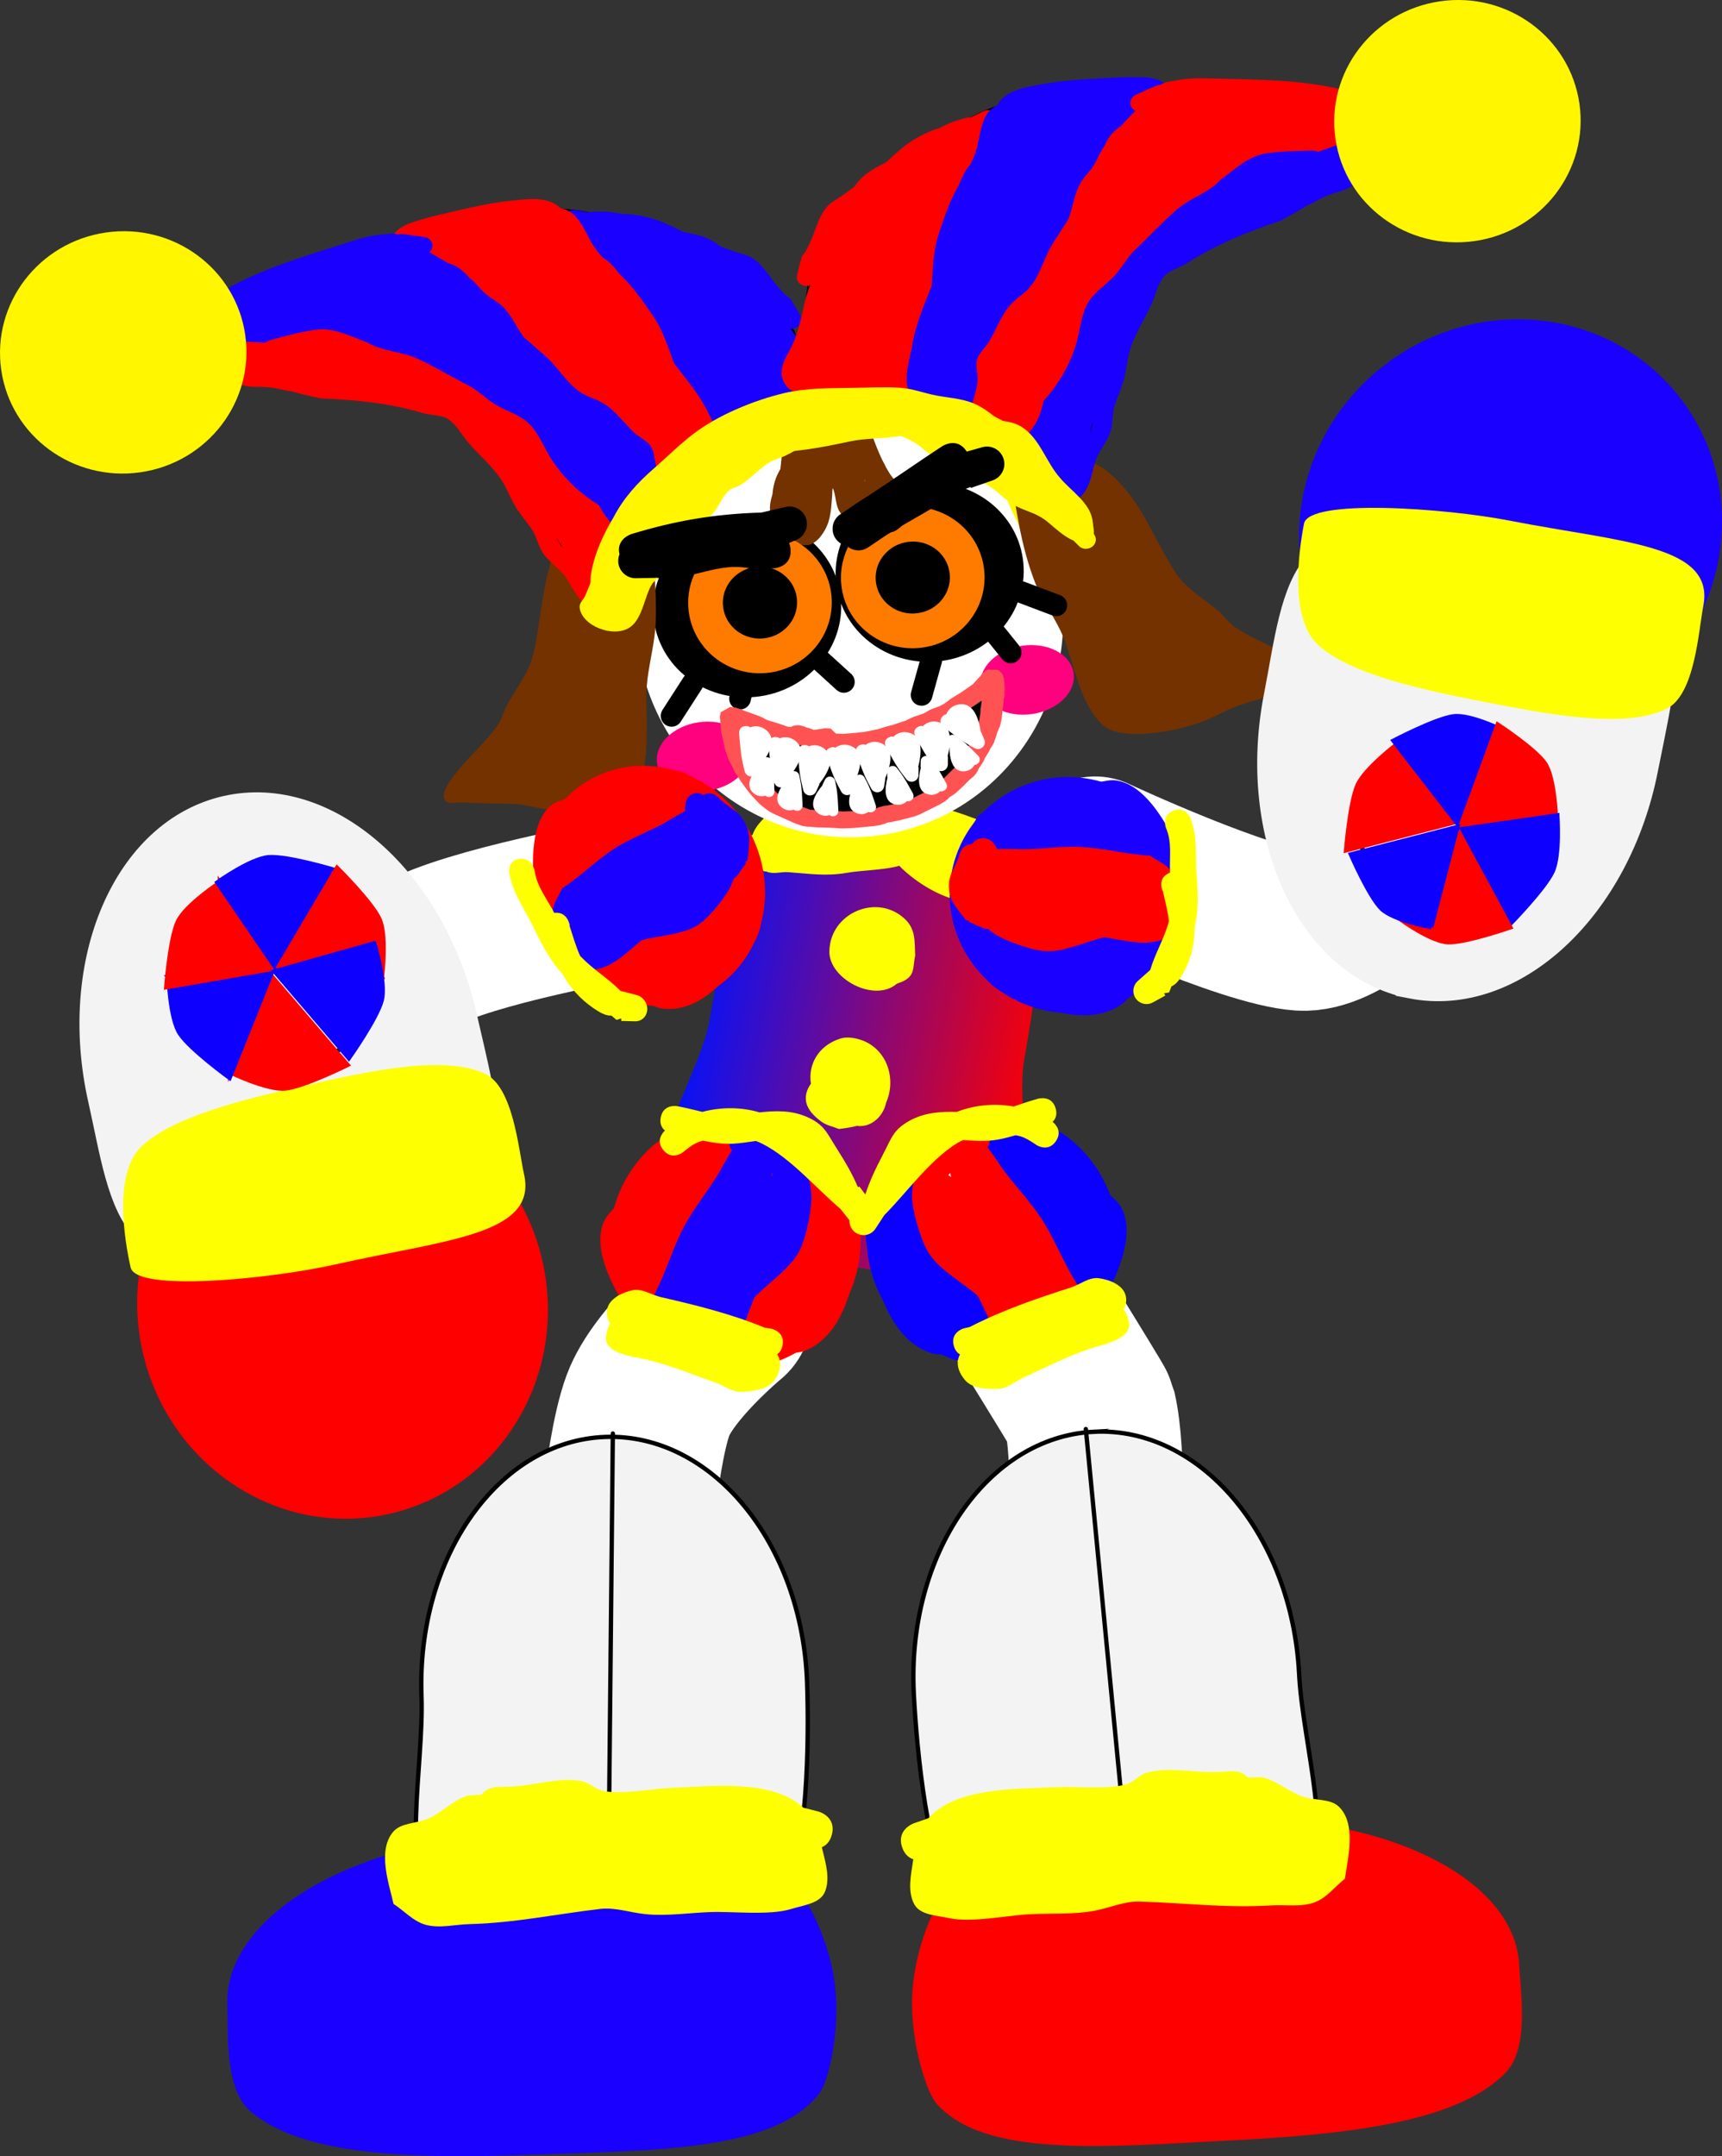 <svg version="1.1" xmlns="http://www.w3.org/2000/svg" xmlns:xlink="http://www.w3.org/1999/xlink" width="198.475" height="248.43" viewBox="0,0,198.475,248.43"><rect x="0" y="0" width="198.475" height="248.43" fill="#333333" stroke="none"/><defs><linearGradient x1="258.538" y1="273.171" x2="299.751" y2="281.132" gradientUnits="userSpaceOnUse" id="color-1"><stop offset="0" stop-color="#0012ff"/><stop offset="1" stop-color="#ff0000"/></linearGradient><linearGradient x1="258.538" y1="273.171" x2="299.751" y2="281.132" gradientUnits="userSpaceOnUse" id="color-2"><stop offset="0" stop-color="#0012ff"/><stop offset="1" stop-color="#ff0000"/></linearGradient></defs><g transform="translate(-179.687,-156.776)"><g data-paper-data="{&quot;isPaintingLayer&quot;:true}" fill-rule="nonzero" stroke-linejoin="miter" stroke-miterlimit="10" stroke-dasharray="" stroke-dashoffset="0" style="mix-blend-mode: normal"><g data-paper-data="{&quot;index&quot;:null}" stroke-linecap="butt"><path d="M296.761,278.633c-1.218,6.992 2.528,17.916 -0.806,22.164c-2.993,3.813 -15.597,1.336 -20.996,0.38c-5.877,-1.041 -15.495,-3.014 -17.425,-8.06c-1.818,-4.752 3.846,-12.413 4.967,-18.848c1.632,-9.37 2.847,-19.515 10.267,-22.284c3.087,-1.152 7.208,0.549 10.561,1.143c2.392,0.424 7.235,0.032 9.22,1.279c7.487,4.705 6.038,13.739 4.212,24.227z" fill="url(#color-1)" stroke="url(#color-2)" stroke-width="2"/><path d="M272.86,250.041c1.476,-0.332 3.014,-0.457 4.542,-0.445c0.207,-0.753 0.889,-1.268 1.652,-1.28l1.824,-0.066l0.001,0.015l0.036,-0.016c3.417,0.023 5.745,0.676 8.501,1.937c0.895,0.271 1.787,0.59 2.674,0.918c1.416,0.523 2.538,0.874 3.586,1.434c1.641,0.565 3.196,1.28 4.055,2.417c0.554,0.734 0.509,1.756 0.428,2.721c0.399,0.886 0.757,1.793 1.164,2.635l0.934,1.551c0.217,0.357 0.307,0.793 0.222,1.235c-0.183,0.945 -1.097,1.563 -2.042,1.381c-0.127,-0.025 -0.248,-0.062 -0.362,-0.112l-2.599,-1.063l0.007,-0.017c-0.035,-0.009 -0.071,-0.018 -0.106,-0.027c-0.789,-0.207 -1.422,-0.64 -1.976,-1.173c-1.419,-0.229 -3.103,-0.78 -4.728,-1.448c-2.663,-0.483 -5.254,-2.121 -7.045,-3.81c-0.098,-0.093 -0.19,-0.193 -0.278,-0.298c-1.739,0.501 -4.334,0.511 -6.029,0.808c-2.447,0.429 -4.353,0.101 -6.797,-0.072c-0.79,-0.056 -1.63,0.246 -2.375,-0.023c-0.068,-0.025 -0.136,-0.05 -0.202,-0.077l-0.009,0.036l-2.151,-0.557c-0.892,-0.223 -1.463,-1.107 -1.287,-2.021c0.117,-0.603 0.531,-1.073 1.062,-1.287l0.865,-0.363c0.264,-0.846 1.007,-1.772 2.284,-2.753c0.123,-0.095 2.449,-0.152 4.152,-0.182z" fill="#feff00" stroke="none" stroke-width="0.5"/><path d="M283.06,270.116c-2.575,2.227 -7.813,-0.545 -7.78,-3.7c0.047,-4.482 5.553,-6.789 8.741,-3.718c1.255,1.208 1.057,2.647 1.151,4.168c-0.202,0.798 -0.081,1.761 -0.607,2.395c-0.372,0.448 -0.937,0.654 -1.505,0.855z" fill="#feff00" stroke="none" stroke-width="0.5"/><path d="M273.155,281.633c-0.348,-2.12 0.789,-4.365 3.366,-5.187c0.687,-0.219 1.468,-0.125 2.161,0.073c3.18,0.909 4.376,4.464 3.147,7.284c-0.192,0.876 -0.657,1.671 -1.435,2.211c-0.648,0.449 -1.304,0.565 -1.943,0.483c-0.685,0.181 -1.396,0.281 -2.073,0.359c-0.658,-0.271 -1.396,-0.4 -1.975,-0.814c-0.435,-0.31 -0.839,-0.657 -1.157,-1.041c-0.054,-0.054 -0.099,-0.111 -0.134,-0.171c-0.646,-0.873 -0.834,-1.929 0.032,-3.184c0.003,-0.005 0.007,-0.01 0.01,-0.015z" fill="#feff00" stroke="none" stroke-width="0.5"/></g><path d="M293.167,299.646c0,0 12.039,19.329 12.134,19.742c1.213,5.281 0.549,15.359 0.549,15.359" data-paper-data="{&quot;index&quot;:null}" fill="none" stroke="#ffffff" stroke-width="20" stroke-linecap="round"/><path d="M251.169,340.714c0,0 1.024,-16.136 3.205,-22.028c1.767,-4.773 8.904,-10.679 8.904,-10.679" data-paper-data="{&quot;index&quot;:null}" fill="none" stroke="#ffffff" stroke-width="20" stroke-linecap="round"/><path d="M273.945,203.34c13.318,-1.962 25.743,7.507 27.752,21.149c2.009,13.642 -7.158,26.291 -20.476,28.252c-13.318,1.962 -25.743,-7.507 -27.752,-21.149c-2.009,-13.642 7.158,-26.291 20.476,-28.252z" data-paper-data="{&quot;index&quot;:null}" fill="#ffffff" stroke="#ffffff" stroke-width="0.5" stroke-linecap="butt"/><path d="M285.407,212.982c5.656,-0.833 10.881,2.843 11.672,8.21c0.791,5.367 -3.153,10.394 -8.809,11.227c-5.656,0.833 -10.881,-2.843 -11.672,-8.21c-0.791,-5.367 3.153,-10.394 8.809,-11.227z" data-paper-data="{&quot;index&quot;:null}" fill="#000000" stroke="#000000" stroke-width="1" stroke-linecap="butt"/><path d="M264.372,217.069c5.656,-0.833 10.881,2.843 11.672,8.21c0.791,5.367 -3.153,10.394 -8.809,11.227c-5.656,0.833 -10.881,-2.843 -11.672,-8.21c-0.791,-5.367 3.153,-10.394 8.809,-11.227z" data-paper-data="{&quot;index&quot;:null}" fill="#000000" stroke="#000000" stroke-width="1" stroke-linecap="butt"/><path d="M297.499,231.179c2.955,-0.435 5.611,0.973 5.931,3.145c0.32,2.172 -1.817,4.286 -4.772,4.721c-2.955,0.435 -5.611,-0.973 -5.931,-3.145c-0.32,-2.172 1.817,-4.286 4.772,-4.721z" data-paper-data="{&quot;index&quot;:null}" fill="#ff007e" stroke="none" stroke-width="0.5" stroke-linecap="butt"/><path d="M260.193,239.999c2.955,-0.435 5.611,0.973 5.931,3.145c0.32,2.172 -1.817,4.286 -4.772,4.721c-2.955,0.435 -5.611,-0.973 -5.931,-3.145c-0.32,-2.172 1.817,-4.286 4.772,-4.721z" data-paper-data="{&quot;index&quot;:null}" fill="#ff007e" stroke="none" stroke-width="0.5" stroke-linecap="butt"/><path d="M302.649,221.199c0.991,-0.146 1.137,0.845 1.137,0.845l0.039,0.378c-0.028,0.462 0.099,0.959 -0.083,1.385c-1.086,2.545 -3.201,1.596 -4.41,-0.213c-0.65,-0.972 -0.561,-2.306 -0.959,-3.382c-0.79,-2.137 -1.912,-4.034 -2.727,-6.165c0,0 -0.357,-0.936 0.578,-1.293c0.936,-0.357 1.293,0.578 1.293,0.578c0.816,2.139 1.953,4.04 2.738,6.192c0.345,0.947 0.285,2.191 0.797,3.042c0.206,0.343 0.429,1.091 0.784,0.907c0.331,-0.171 -0.01,-0.746 -0.013,-1.118l-0.019,-0.019c0,0 -0.146,-0.991 0.845,-1.137z" data-paper-data="{&quot;index&quot;:null}" fill="#fff600" stroke="none" stroke-width="0.5" stroke-linecap="butt"/><path d="M298.015,209.703c3.172,-0.412 7.225,-0.368 9.161,1.277c4.147,3.296 5.464,7.983 8.089,11.91c1.15,1.721 3.21,2.887 4.886,4.311c0.677,0.575 1.114,1.288 1.869,1.814c1.895,1.321 4.275,2.188 6.346,3.343c0.8,0.499 3.31,1.744 2.823,2.844c-0.239,0.54 -1.443,0.586 -2.192,0.837c-2.049,0.686 -4.201,1.261 -6.267,1.928c-1.603,0.517 -2.764,1.289 -4.302,1.894c-2.8,1.102 -8.318,2.148 -10.862,0.959c-1.175,-0.549 -2.005,-1.923 -2.498,-2.823c-0.556,-1.013 -0.958,-2.103 -1.278,-3.178c-0.662,-1.786 -1.04,-3.686 -1.892,-5.417c-0.943,-1.915 -2.257,-3.764 -3.001,-5.735c-1.503,-3.981 -2.094,-8.085 -2.699,-12.225c-0.12,-0.081 -0.221,-0.196 -0.287,-0.357c-0.144,-0.353 0.013,-0.611 0.232,-0.79c0.103,-0.248 0.371,-0.546 1.052,-0.647c0.358,-0.053 0.623,-0.02 0.818,0.053z" data-paper-data="{&quot;index&quot;:null}" fill="#733200" stroke="none" stroke-width="0.5" stroke-linecap="butt"/><path d="M268.813,216.758c-0.016,-0.021 -0.032,-0.043 -0.046,-0.066c-0.026,-0.042 -0.048,-0.085 -0.067,-0.13c-0.443,-0.86 -0.287,-1.854 0.015,-2.815c0.096,-1.068 0.339,-1.965 0.922,-2.935c0.12,-0.99 0.145,-2.344 0.605,-2.903c0.337,-0.41 0.949,-0.481 1.446,-0.668c0.236,-0.089 0.526,-0.197 0.843,-0.307c1.563,-1.298 4.446,-2.133 5.988,-1.646c0.621,0.196 1.348,0.465 1.655,1.039c0.095,0.178 0.077,0.37 0.019,0.569c0.343,0.942 0.719,1.915 1.159,2.837c0.107,0.193 0.207,0.383 0.299,0.567c0.034,0.067 0.081,0.165 0.135,0.283c0.153,0.278 0.312,0.549 0.48,0.81c0.471,0.731 2.027,2.22 2.058,2.978c0.031,0.745 -0.493,1.484 -1.057,1.971c-0.466,0.402 -1.181,0.346 -1.782,0.479c-0.626,0.139 -3.399,0.424 -3.474,0.402c-0.642,-0.191 -1.072,-0.832 -1.47,-1.371c-0.531,-0.719 -0.483,-1.721 -0.762,-2.57c-0.032,-0.096 -0.077,-0.186 -0.129,-0.273c-0.018,0.258 -0.046,0.503 -0.04,0.703c-0.097,1.135 -0.102,2.064 -0.423,3.142c-0.361,1.211 -1.758,3.508 -3.526,2.5c-0.402,-0.229 -0.519,-0.731 -0.614,-1.226c-0.745,-0.353 -1.972,-1.012 -2.13,-1.223c-0.037,-0.049 -0.071,-0.099 -0.104,-0.149zM279.336,212.091c0.001,0.009 0.002,0.019 0.003,0.028c0.002,0.015 0.003,0.029 0.005,0.044c0.036,0.022 0.073,0.045 0.11,0.068c-0.039,-0.047 -0.079,-0.093 -0.117,-0.14z" data-paper-data="{&quot;index&quot;:null}" fill="#733200" stroke="none" stroke-width="0.5" stroke-linecap="butt"/><path d="M244.685,218.074c1.189,-2.187 4.626,-3.361 7.439,-3.832c0.146,-0.128 0.362,-0.234 0.681,-0.281c0.607,-0.089 0.919,0.135 1.076,0.354c0.236,0.117 0.442,0.332 0.418,0.725c-0.011,0.179 -0.065,0.322 -0.145,0.437c0.639,4.311 1.281,8.583 1.111,12.987c-0.084,2.18 -0.686,4.397 -0.955,6.577c-0.243,1.971 -0.034,3.976 -0.1,5.949c0.028,1.165 -0.011,2.367 -0.201,3.536c-0.169,1.038 -0.492,2.644 -1.339,3.521c-1.833,1.899 -6.82,2.391 -9.509,2.069c-1.477,-0.177 -2.68,-0.626 -4.188,-0.697c-1.944,-0.091 -3.935,-0.066 -5.87,-0.182c-0.707,-0.042 -1.745,0.247 -2.098,-0.227c-0.721,-0.966 1.068,-2.912 1.609,-3.634c1.44,-1.734 3.223,-3.264 4.468,-5.115c0.495,-0.737 0.669,-1.573 1.085,-2.337c1.029,-1.892 2.457,-3.633 2.956,-5.676c1.139,-4.661 0.952,-9.719 3.562,-14.174z" data-paper-data="{&quot;index&quot;:null}" fill="#733200" stroke="none" stroke-width="0.5" stroke-linecap="butt"/><path d="M297.41,225.004l4.029,1.52" data-paper-data="{&quot;index&quot;:null}" fill="none" stroke="#000000" stroke-width="2.5" stroke-linecap="round"/><path d="M294.454,229.808l1.725,2.142" data-paper-data="{&quot;index&quot;:null}" fill="none" stroke="#000000" stroke-width="2.5" stroke-linecap="round"/><path d="M287.014,232.877l-1.107,3.968" data-paper-data="{&quot;index&quot;:null}" fill="none" stroke="#000000" stroke-width="2.5" stroke-linecap="round"/><path d="M276.949,235.346l-2.93,-2.669" data-paper-data="{&quot;index&quot;:null}" fill="none" stroke="#000000" stroke-width="2.5" stroke-linecap="round"/><path d="M265.504,235.083l-0.523,2.191" data-paper-data="{&quot;index&quot;:null}" fill="none" stroke="#000000" stroke-width="2.5" stroke-linecap="round"/><path d="M257.091,239.257l2.409,-3.737" data-paper-data="{&quot;index&quot;:null}" fill="none" stroke="#000000" stroke-width="2.5" stroke-linecap="round"/><g data-paper-data="{&quot;index&quot;:null}" stroke-linecap="butt"><g><path d="M267.072,286.416c7.296,1.453 12.014,8.641 10.537,16.055c-1.477,7.414 -8.588,12.246 -15.884,10.793c-7.296,-1.453 -12.014,-8.641 -10.537,-16.055c1.477,-7.414 8.588,-12.246 15.884,-10.793z" data-paper-data="{&quot;index&quot;:null}" fill="none" stroke="#ff0000" stroke-width="2"/><path d="M252.567,308.605c-0.173,-0.265 -0.335,-0.527 -0.49,-0.772c-1.681,-2.665 -4.179,-7.037 -2.795,-10.276c0.303,-0.71 0.924,-1.238 1.387,-1.857c2.692,-3.465 6.51,-7.629 10.871,-8.634l0.132,0.036l-0.002,-0.047l1.753,-0.085c0.142,-0.01 0.287,-0.001 0.433,0.028c0.514,0.102 0.923,0.437 1.14,0.873c0.29,-0.287 0.738,-0.499 1.417,-0.363c1.596,0.318 1.278,1.914 1.278,1.914c-0.47,2.353 -1.3,4.143 -2.165,6.289c-1.619,4.015 -3.078,7.921 -5.509,11.629c-0.767,1.17 -2.055,3.706 -3.859,3.764c-0.97,0.031 -1.73,-0.373 -2.354,-0.954l-1.462,-0.706l-0.099,-0.018c0.004,-0.008 0.008,-0.016 0.011,-0.024l-0.051,-0.025c0,0 0.081,-0.407 0.366,-0.769z" fill="#ff0000" stroke="none" stroke-width="0.5"/><path d="M271.474,294.014c-0.036,-0.301 0.027,-0.653 0.271,-1.047c0.858,-1.383 2.241,-0.525 2.241,-0.525c0.386,0.239 3.307,2.035 3.48,2.223c2.241,2.441 1.367,5.55 0.802,8.38c-0.711,3.561 -2.017,7.695 -5.677,9.32c-0.668,0.297 -1.458,0.221 -2.138,0.491c-1.351,0.536 -2.539,1.567 -3.975,1.794c-0.831,0.132 -1.706,0.248 -2.524,0.05c-1.014,-0.245 -2.295,-0.446 -2.827,-1.344c-0.948,-1.6 0.769,-4.129 1.418,-5.369c2.713,-3.963 4.647,-8.453 7.594,-12.174c0.448,-0.565 0.842,-1.246 1.335,-1.799z" fill="#ff0000" stroke="none" stroke-width="0.5"/><path d="M255.925,310.122c-0.182,-0.277 -0.358,-0.6 -0.526,-0.969c-0.447,-0.979 -0.199,-2.143 -0.299,-3.214c1.346,-2.534 2.077,-5.25 3.393,-7.766c1.079,-2.062 2.652,-3.99 3.881,-5.971c0.248,-0.4 1.054,-1.907 1.683,-2.896c-0.245,-0.29 -0.407,-0.716 -0.285,-1.331c0.318,-1.596 1.914,-1.278 1.914,-1.278l0.753,0.256c0.314,0.256 0.72,0.455 1.104,0.668c3.208,0.211 5.843,4.131 5.674,7.349c-0.091,1.738 -0.658,4.715 -1.536,6.201c-1.105,1.869 -3.525,3.524 -5.031,5.069c-1.119,2.637 -1.856,6.259 -5.108,7.149c-2.704,0.74 -5.124,-0.775 -5.617,-3.267zM268.595,291.906c-0.024,0.158 -0.049,0.318 -0.074,0.478l0.317,-0.284c-0.08,-0.061 -0.161,-0.125 -0.243,-0.194z" fill="#1a00ff" stroke="none" stroke-width="0.5"/><path d="M260.727,288.206c-0.76,0.17 -1.314,0.502 -2.304,1.316c0,0 -1.266,1.023 -2.288,-0.243c-0.897,-1.111 -0.032,-2.034 0.193,-2.244c-0.343,-0.283 -0.636,-0.755 -0.482,-1.525c0.318,-1.596 1.914,-1.278 1.914,-1.278l0.639,0.127c0.712,0.142 1.468,0.344 2.237,0.526c2.143,-0.568 4.465,-0.575 6.596,0.059c1.832,-0.202 3.668,-0.262 5.458,0.522c2.002,0.877 2.268,1.799 3.424,3.612c1.102,1.729 1.825,3.012 2.423,4.409c0.028,0.025 0.056,0.049 0.084,0.074l0.109,-0.083l1.573,2.08c0.274,0.359 0.398,0.829 0.303,1.306c-0.176,0.881 -1.032,1.454 -1.914,1.278c-0.4,-0.08 -0.736,-0.299 -0.968,-0.598l-1.155,-1.471c-2.823,-2.385 -5.72,-5.842 -9.029,-7.52c-0.249,-0.126 -0.494,-0.23 -0.737,-0.315c-0.875,0.122 -1.751,0.268 -2.636,0.316c-1.131,0.061 -2.292,-0.112 -3.442,-0.349z" fill="#feff00" stroke="none" stroke-width="0.5"/></g><path d="M269.881,311.787c-0.103,0.519 -0.342,0.836 -0.617,1.027c0.474,0.757 0.535,1.721 -0.289,2.944c-0.751,1.116 -2.446,1.317 -3.789,1.387c-1.044,0.054 -1.976,-0.684 -2.961,-1.035c-2.699,-0.962 -5.309,-2.047 -8.106,-2.702c-1.151,-0.269 -4.778,-0.628 -4.586,-2.572c0.064,-0.644 0.235,-1.162 0.488,-1.576c-0.343,-0.52 -0.488,-1.094 -0.336,-1.716c0.284,-1.162 1.733,-1.862 2.904,-2.11c1.104,-0.234 2.189,0.548 3.289,0.799c4.059,0.926 8.116,1.936 11.966,3.522l0.759,0.119c0,0 1.596,0.318 1.278,1.914z" fill="#feff00" stroke="none" stroke-width="0.5"/></g><g data-paper-data="{&quot;index&quot;:null}" stroke-linecap="butt"><g><path d="M307.003,295.733c2.106,7.26 -1.978,14.826 -9.123,16.899c-7.145,2.073 -14.644,-2.132 -16.751,-9.392c-2.106,-7.26 1.978,-14.826 9.123,-16.899c7.145,-2.073 14.644,2.132 16.751,9.392z" data-paper-data="{&quot;index&quot;:null}" fill="none" stroke="#0b00ff" stroke-width="2"/><path d="M306.605,307.206c0.315,0.336 0.431,0.734 0.431,0.734l-0.049,0.029c0.004,0.008 0.009,0.015 0.013,0.023l-0.097,0.027l-1.396,0.828c-0.572,0.633 -1.295,1.1 -2.264,1.153c-1.803,0.097 -3.303,-2.319 -4.168,-3.419c-2.74,-3.485 -4.528,-7.252 -6.485,-11.114c-1.046,-2.064 -2.026,-3.777 -2.696,-6.081c0,0 -0.453,-1.563 1.109,-2.016c0.665,-0.193 1.129,-0.021 1.443,0.241c0.178,-0.453 0.557,-0.821 1.061,-0.967c0.143,-0.041 0.287,-0.062 0.429,-0.065l1.754,-0.066l0.002,0.047l0.128,-0.047c4.43,0.628 8.591,4.449 11.57,7.671c0.514,0.577 1.177,1.049 1.541,1.731c1.656,3.109 -0.458,7.679 -1.904,10.478c-0.133,0.258 -0.272,0.533 -0.422,0.812z" fill="#0b00ff" stroke="none" stroke-width="0.5"/><path d="M286.517,294.289c0.539,0.508 0.99,1.153 1.484,1.678c3.255,3.455 5.566,7.763 8.609,11.479c0.753,1.18 2.68,3.552 1.873,5.228c-0.453,0.94 -1.712,1.25 -2.701,1.581c-0.798,0.267 -1.68,0.226 -2.519,0.166c-1.45,-0.104 -2.722,-1.029 -4.114,-1.447c-0.7,-0.21 -1.481,-0.068 -2.172,-0.306c-3.787,-1.306 -5.441,-5.312 -6.455,-8.799c-0.806,-2.772 -1.943,-5.794 0.081,-8.418c0.156,-0.202 2.913,-2.241 3.277,-2.513c0,0 1.304,-0.973 2.277,0.331c0.278,0.372 0.37,0.717 0.36,1.02z" fill="#0b00ff" stroke="none" stroke-width="0.5"/><path d="M298.072,312.741c-3.316,-0.608 -4.36,-4.154 -5.701,-6.685c-1.634,-1.411 -4.186,-2.852 -5.447,-4.62c-1.003,-1.406 -1.822,-4.324 -2.062,-6.047c-0.444,-3.191 1.845,-7.323 5.023,-7.808c0.364,-0.245 0.752,-0.478 1.043,-0.76l0.729,-0.319c0,0 1.563,-0.453 2.016,1.109c0.175,0.603 0.05,1.04 -0.17,1.351c0.711,0.931 1.643,2.364 1.925,2.741c1.394,1.868 3.127,3.654 4.378,5.616c1.527,2.394 2.488,5.038 4.046,7.447c-0.008,1.076 0.339,2.215 -0.022,3.228c-0.136,0.383 -0.283,0.719 -0.441,1.011c-0.278,2.525 -2.559,4.242 -5.316,3.736zM288.979,292.156l0.34,0.256c-0.039,-0.158 -0.077,-0.314 -0.114,-0.47c-0.076,0.075 -0.152,0.146 -0.226,0.214z" fill="#ff0000" stroke="none" stroke-width="0.5"/><path d="M296.727,287.581c-1.125,0.335 -2.267,0.607 -3.4,0.643c-0.885,0.028 -1.771,-0.042 -2.653,-0.089c-0.234,0.105 -0.47,0.23 -0.707,0.377c-3.153,1.955 -5.743,5.647 -8.351,8.266l-1.025,1.565c-0.205,0.317 -0.521,0.565 -0.913,0.679c-0.863,0.25 -1.766,-0.246 -2.016,-1.109c-0.136,-0.467 -0.052,-0.946 0.19,-1.327l1.389,-2.207l0.116,0.073c0.026,-0.027 0.051,-0.054 0.077,-0.081c0.476,-1.443 1.086,-2.783 2.036,-4.601c0.996,-1.906 1.183,-2.847 3.102,-3.893c1.716,-0.935 3.551,-1.032 5.393,-0.988c2.069,-0.815 4.383,-1.007 6.567,-0.624c0.75,-0.247 1.487,-0.514 2.184,-0.716l0.626,-0.182c0,0 1.563,-0.453 2.016,1.109c0.219,0.754 -0.032,1.25 -0.35,1.561c0.242,0.189 1.183,1.035 0.384,2.219c-0.91,1.349 -2.259,0.438 -2.259,0.438c-1.055,-0.726 -1.636,-1.01 -2.408,-1.114z" fill="#feff00" stroke="none" stroke-width="0.5"/></g><path d="M289.627,311.859c-0.453,-1.563 1.109,-2.016 1.109,-2.016l0.746,-0.183c3.7,-1.91 7.655,-3.264 11.62,-4.534c1.074,-0.344 2.089,-1.216 3.208,-1.078c1.188,0.147 2.691,0.72 3.074,1.853c0.205,0.607 0.11,1.192 -0.188,1.739c0.288,0.391 0.503,0.892 0.622,1.528c0.358,1.921 -3.225,2.589 -4.349,2.956c-2.731,0.892 -5.238,2.196 -7.844,3.386c-0.951,0.434 -1.817,1.25 -2.862,1.285c-1.344,0.045 -3.05,-0.01 -3.894,-1.058c-0.925,-1.148 -0.947,-2.114 -0.54,-2.909c-0.29,-0.167 -0.555,-0.462 -0.702,-0.97z" fill="#feff00" stroke="none" stroke-width="0.5"/></g><path d="M340.712,257.734c0,0 -6.333,6.551 -11.072,6.245c-6.372,-0.411 -23.732,-8.491 -23.732,-8.491" data-paper-data="{&quot;index&quot;:null}" fill="none" stroke="#ffffff" stroke-width="18.5" stroke-linecap="round"/><g data-paper-data="{&quot;index&quot;:null}" stroke-linecap="butt"><path d="M307.102,248.053c6.65,2.36 10.158,9.577 7.836,16.122c-2.322,6.544 -9.595,9.937 -16.245,7.577c-6.65,-2.36 -10.158,-9.577 -7.836,-16.122c2.322,-6.544 9.595,-9.937 16.245,-7.577z" data-paper-data="{&quot;index&quot;:null}" fill="none" stroke="#1a00ff" stroke-width="2"/><path d="M291.438,252.485l0.964,-1.686c0.606,-0.429 1.212,-0.859 1.818,-1.288c0,0 1.162,-0.79 2.01,0.267c2.906,-1.733 6.74,-2.47 9.908,-2.861c0.717,-0.075 1.437,-0.321 2.151,-0.224c3.258,0.439 5.57,4.531 6.903,7.152c0.123,0.242 0.256,0.497 0.385,0.762l-0,0c0.427,-0.056 0.791,0.073 0.791,0.073l-0.005,0.053c0.008,0.001 0.016,0.002 0.025,0.002l-0.033,0.088l-0.133,1.509c0.168,0.779 0.128,1.581 -0.36,2.344c-0.909,1.419 -3.557,1.239 -4.862,1.296c-4.134,0.178 -7.963,-0.52 -11.956,-1.141c-2.134,-0.332 -3.966,-0.522 -6.077,-1.27c0,0 -1.431,-0.508 -0.923,-1.939c0.164,-0.463 0.425,-0.723 0.703,-0.863c-0.21,-0.011 -0.444,-0.075 -0.7,-0.214c-1.335,-0.725 -0.61,-2.059 -0.61,-2.059z" fill="#1a00ff" stroke="none" stroke-width="0.5"/><path d="M292.773,262.813l0.04,0.108c0.221,-0.229 0.556,-0.404 1.062,-0.413c0.433,-0.008 0.745,0.11 0.969,0.283l0,-0c0.679,-0.131 1.413,-0.122 2.08,-0.211c4.392,-0.585 8.916,0.011 13.39,-0.27c1.305,0.072 4.152,-0.096 4.983,1.429c0.466,0.855 0.014,1.978 -0.274,2.908c-0.232,0.75 -0.744,1.396 -1.246,2c-0.869,1.043 -2.263,1.502 -3.339,2.33c-0.541,0.416 -0.858,1.085 -1.415,1.479c-3.053,2.158 -6.991,1.229 -10.185,0.098c-2.539,-0.899 -5.45,-1.684 -6.335,-4.648c-0.015,-0.051 -0.029,-0.248 -0.042,-0.529c-0.298,-0.141 -0.485,-0.329 -0.485,-0.329c-0.428,-0.444 -0.856,-0.888 -1.284,-1.332l-0.742,-1.78c0,0 -0.562,-1.411 0.85,-1.973c1.411,-0.562 1.973,0.85 1.973,0.85z" fill="#1a00ff" stroke="none" stroke-width="0.5"/><path d="M315.125,264.088c-2.268,2.182 -5.523,1.041 -8.173,0.678c-1.959,0.469 -4.442,1.619 -6.469,1.611c-1.612,-0.006 -4.269,-0.975 -5.706,-1.732c-2.661,-1.402 -4.544,-5.388 -3.181,-8.061c0.013,-0.409 0.048,-0.831 -0.008,-1.205l0.155,-0.726c0,0 0.508,-1.431 1.939,-0.923c0.552,0.196 0.816,0.529 0.931,0.865c1.093,-0.031 2.687,0.043 3.126,0.035c2.175,-0.039 4.473,-0.379 6.642,-0.258c2.647,0.147 5.173,0.859 7.848,0.991c0.811,0.592 1.863,0.95 2.434,1.776c0.216,0.312 0.39,0.607 0.526,0.885c1.762,1.586 1.82,4.25 -0.065,6.065zM294.57,259.763l0.379,-0.118c-0.14,-0.057 -0.28,-0.113 -0.418,-0.169c0.016,0.099 0.028,0.194 0.039,0.288z" fill="#ff0000" stroke="none" stroke-width="0.5"/><path d="M294.877,261.365l0.135,0.52c0.203,0.737 -0.177,1.524 -0.903,1.813c-0.39,0.155 -0.805,0.137 -1.162,-0.016l-1.58,-0.681l0.058,-0.136l-0.409,-0.075c-1.067,-1.445 -2.09,-2.298 -1.944,-4.308c0.084,-1.157 0.937,-2.136 1.206,-3.265c0,0 0.296,-1.202 1.439,-1.168c0.165,-0.259 0.411,-0.471 0.718,-0.593c0.779,-0.31 1.663,0.07 1.973,0.85l0.6,1.507l-0.257,0.102c0.552,0.816 1.128,1.591 1.885,2.229l-1.051,2.97c0,0 -0.302,0.196 -0.707,0.25z" fill="#ff0000" stroke="none" stroke-width="0.5"/><path d="M317.368,263.611c0.021,1.722 -0.3,3.415 -1.254,5.186c-0.339,0.629 -0.75,1.338 -1.401,1.628c-0.096,0.234 -0.188,0.468 -0.277,0.699l-0.579,0.105l0.141,0.257l-1.411,0.777c-0.061,0.035 -0.125,0.065 -0.192,0.092c-0.779,0.31 -1.663,-0.07 -1.973,-0.85c-0.247,-0.622 -0.055,-1.309 0.428,-1.719l1.415,-1.26c0.552,-1.899 1.598,-3.579 2.109,-5.471c0.014,-0.053 0.028,-0.106 0.041,-0.158c-0.139,-1.215 -0.482,-2.485 -0.693,-3.45l-0.077,-0.137c0,0 -0.561,-1.411 0.85,-1.973c0.017,-0.007 0.034,-0.013 0.05,-0.019c-0.089,-1.848 0.26,-3.449 -0.473,-5.162c0,0 -0.562,-1.411 0.85,-1.973c1.411,-0.562 1.973,0.85 1.973,0.85c0.84,2.222 0.53,3.986 0.696,6.329c0.15,2.134 0.299,4.142 -0.223,6.25z" fill="#feff00" stroke="none" stroke-width="0.5"/></g><path d="M217.899,273.149c0,0 6.071,-4.037 10.184,-6.404c5.535,-3.186 23.1,-6.316 23.1,-6.316" data-paper-data="{&quot;index&quot;:null}" fill="none" stroke="#ffffff" stroke-width="18.5" stroke-linecap="round"/><g data-paper-data="{&quot;index&quot;:null}" stroke-linecap="butt"><path d="M262.316,249.378c5.283,4.787 6.085,12.902 1.791,18.124c-4.294,5.223 -12.057,5.576 -17.34,0.789c-5.283,-4.787 -6.085,-12.902 -1.791,-18.124c4.294,-5.223 12.057,-5.576 17.34,-0.789z" data-paper-data="{&quot;index&quot;:null}" fill="none" stroke="#ff0000" stroke-width="2"/><path d="M260.772,248.961c-0.141,0.244 -0.302,0.41 -0.47,0.519c0.302,-0.004 0.652,0.107 1.026,0.446c1.155,1.047 0.231,2.171 0.231,2.171c-1.364,1.657 -2.783,2.683 -4.379,3.978c-2.987,2.422 -5.799,4.836 -9.313,6.608c-1.109,0.559 -3.21,1.958 -4.691,1.108c-0.796,-0.456 -1.241,-1.158 -1.501,-1.935l-0.885,-1.292l-0.072,-0.064c0.006,-0.005 0.013,-0.009 0.019,-0.014l-0.031,-0.045c0,0 0.236,-0.286 0.617,-0.436h-0c-0.029,-0.299 -0.05,-0.59 -0.073,-0.864c-0.242,-2.975 -0.43,-7.726 2.043,-9.641c0.542,-0.42 1.264,-0.536 1.896,-0.804c2.824,-1.128 6.376,-2.258 9.672,-2.06c0.16,-1.345 1.528,-1.178 1.528,-1.178c0.722,0.102 1.444,0.205 2.167,0.307l1.664,1.063c0,0 1.285,0.859 0.552,2.133z" fill="#ff0000" stroke="none" stroke-width="0.5"/><path d="M265.615,255.034c1.457,-0.155 1.716,1.373 1.716,1.373l0.3,1.943c-0.126,0.598 -0.252,1.197 -0.379,1.795c0,0 -0.059,0.257 -0.233,0.522c0.134,0.258 0.223,0.441 0.237,0.494c0.788,3.073 -1.218,5.136 -2.858,7.129c-2.064,2.507 -4.847,5.18 -8.483,4.67c-0.664,-0.093 -1.27,-0.545 -1.931,-0.666c-1.315,-0.24 -2.706,-0.001 -3.96,-0.531c-0.726,-0.307 -1.481,-0.647 -2.059,-1.212c-0.716,-0.7 -1.666,-1.497 -1.72,-2.482c-0.096,-1.756 2.348,-2.935 3.391,-3.609c3.849,-1.837 7.288,-4.485 11.225,-6.012c0.598,-0.232 1.201,-0.583 1.83,-0.783h0c0.097,-0.26 0.295,-0.511 0.657,-0.707c0.424,-0.229 0.791,-0.228 1.092,-0.125l-0.022,-0.116c0,0 -0.26,-1.528 1.197,-1.684z" fill="#ff0000" stroke="none" stroke-width="0.5"/><path d="M243.399,262.89c-0.031,-0.313 -0.038,-0.659 -0.019,-1.04c0.049,-1.008 0.736,-1.82 1.103,-2.73c2.147,-1.367 3.873,-3.187 5.989,-4.555c1.733,-1.121 3.81,-1.889 5.631,-2.87c0.368,-0.198 1.649,-1.009 2.57,-1.491c-0.077,-0.355 -0.029,-0.777 0.327,-1.211c0.924,-1.124 2.08,-0.077 2.08,-0.077l0.501,0.579c0.146,0.362 0.391,0.723 0.612,1.085c2.502,1.761 2.989,6.218 1.506,8.718c-0.801,1.35 -2.503,3.461 -3.835,4.219c-1.674,0.953 -4.32,1.082 -6.183,1.576c-2.007,1.563 -4.117,4.107 -7.115,3.208c-2.493,-0.747 -3.813,-3.165 -3.168,-5.411zM261.249,254.544c-0.086,0.115 -0.172,0.231 -0.259,0.347l0.375,-0.071c-0.039,-0.089 -0.078,-0.181 -0.115,-0.276z" fill="#1a00ff" stroke="none" stroke-width="0.5"/><path d="M261.218,256.507l-2.395,-2.174c0.299,-0.926 0.378,-1.891 0.416,-2.881l-0.265,0.028l-0.277,-1.633c-0.143,-0.844 0.392,-1.598 1.197,-1.684c0.317,-0.034 0.629,0.041 0.899,0.197c0.929,-0.564 1.791,0.376 1.791,0.376c0.802,0.887 2.011,1.367 2.675,2.366c1.153,1.735 0.744,2.978 0.602,4.773l-0.3,0.259l0.118,0.094l-0.959,1.349c-0.217,0.305 -0.552,0.515 -0.954,0.557c-0.75,0.08 -1.469,-0.449 -1.679,-1.205l-0.155,-0.53c-0.363,0.141 -0.714,0.106 -0.714,0.106z" fill="#1a00ff" stroke="none" stroke-width="0.5"/><path d="M244.465,268.921c-1.515,-1.648 -2.423,-3.519 -3.394,-5.503c-1.066,-2.18 -2.229,-3.618 -2.674,-6.004c0,0 -0.26,-1.528 1.197,-1.684c1.457,-0.155 1.716,1.373 1.716,1.373c0.273,1.88 1.384,3.153 2.259,4.852c0.017,-0.002 0.034,-0.004 0.051,-0.006c1.457,-0.155 1.716,1.373 1.716,1.373l0.007,0.159c0.321,0.964 0.689,2.264 1.198,3.419c0.038,0.041 0.077,0.082 0.116,0.123c1.395,1.458 3.124,2.477 4.556,3.923l1.818,0.469c0.611,0.142 1.123,0.67 1.237,1.343c0.143,0.844 -0.392,1.598 -1.197,1.684c-0.069,0.007 -0.138,0.01 -0.206,0.007l-1.567,-0.038l-0.015,-0.296l-0.533,0.176c-0.192,-0.166 -0.389,-0.332 -0.588,-0.498c-0.688,0.044 -1.392,-0.4 -1.996,-0.806c-1.7,-1.143 -2.834,-2.512 -3.701,-4.067z" fill="#feff00" stroke="none" stroke-width="0.5"/></g><g data-paper-data="{&quot;index&quot;:null}"><g><g data-paper-data="{&quot;index&quot;:null}"><path d="M197.125,197.697c0,0 26.757,-13.071 36.265,-15.507c5.51,-1.412 11.324,-1.007 13.904,-0.523c6.839,1.282 20.654,8.315 20.654,8.315c0,0 1.639,1.775 2.134,3.329c0.859,2.698 5.377,11.43 5.377,11.43c0,0 -9.412,2.605 -13.286,5.214c-4.21,2.835 -12.211,16.445 -12.211,16.445c0,0 -11.145,-12.863 -15.628,-19.707c-3.87,-5.908 -37.208,-8.996 -37.208,-8.996z" fill="none" stroke="#000000" stroke-width="1" stroke-linecap="round"/><path d="M246.361,183.391l-0.011,0.022l-1.065,-0.464c-0.33,-0.138 -0.577,-0.426 -0.628,-0.786c-0.081,-0.564 0.348,-1.091 0.957,-1.178c0.131,-0.019 0.26,-0.015 0.382,0.007l1.582,0.251c0.042,0 0.083,0.003 0.122,0.007c0.094,-0.041 0.196,-0.07 0.304,-0.085c0.069,-0.01 0.137,-0.014 0.204,-0.012l1.332,0.015l-0.001,0.015l0.037,-0.014c0.658,0.049 1.267,0.14 1.846,0.261c1.603,-0.019 3.568,0.473 4.825,1.028c0.727,0.321 1.445,0.666 2.153,1.03c1.191,0.24 2.392,0.449 3.435,1.064c0.329,0.194 0.629,0.403 0.908,0.626c0.508,0.19 1.021,0.379 1.543,0.564c0.944,0.334 1.611,0.359 2.424,0.982c0.876,0.67 1.478,1.603 2.133,2.464c0.39,0.512 0.821,0.997 1.262,1.472c0.26,0.28 0.704,0.441 0.839,0.791c0.018,0.046 0.035,0.093 0.051,0.14l0.033,-0.017l0.883,1.518c0.068,0.11 0.114,0.235 0.133,0.369c0.081,0.564 -0.348,1.091 -0.957,1.178c-0.099,0.014 -0.197,0.016 -0.292,0.006c0.417,0.537 0.805,1.101 1.147,1.71c0.743,1.342 1.533,2.851 2.523,4.056c1.227,1.494 3.131,2.547 2.115,4.851c-0.324,0.734 -2.175,1.641 -2.916,1.902c-2.004,0.706 -4.464,0.544 -6.33,1.577c-1.352,0.748 -3.518,2.983 -5.132,2.961c-0.63,-0.008 -1.03,-0.662 -1.481,-1.061c-0.863,-0.766 -1.493,-1.928 -2.078,-2.881c-2.378,-3.501 -5.358,-6.685 -7.08,-10.588c-0.753,-1.707 -0.956,-3.581 -1.798,-5.239c-0.721,-1.418 -1.694,-2.737 -2.265,-4.222c-0.53,-1.379 -0.758,-2.736 -0.959,-4.145c-0.061,-0.058 -0.122,-0.116 -0.182,-0.174z" fill="#1a00ff" stroke="none" stroke-width="0.5" stroke-linecap="butt"/><path d="M224.361,186.896c-0.361,-0.617 -0.016,-1.436 0.191,-2.123c0.642,-2.136 2.879,-2.407 4.812,-3.021c3.135,-0.712 6.152,-1.547 9.391,-1.87c1.415,-0.141 3.007,-0.369 4.378,0.148c0.471,0.178 0.851,0.432 1.173,0.733c0.332,0.074 0.686,0.207 1.081,0.421c1.066,0.578 1.933,2.596 2.495,3.585c0.401,0.656 0.848,1.211 1.325,1.725c0.231,0.139 0.457,0.284 0.65,0.464c0.442,0.414 0.867,0.897 1.267,1.417c0.302,0.294 0.605,0.599 0.907,0.928c1.067,1.166 1.966,2.483 2.858,3.769c1.195,1.725 1.782,3.65 2.482,5.561c1.458,1.904 3.003,3.682 4.055,5.917c0.653,1.387 2.22,3.513 1.819,5.156c0.039,0.105 0.078,0.21 0.116,0.316c0,0 0.351,0.973 -0.704,1.32c-0.328,0.108 -0.588,0.088 -0.791,0.01c-0.991,1.028 -2.171,1.886 -2.947,3.073c-0.624,0.954 -0.588,1.823 -0.975,2.818c-0.283,0.727 -0.235,1.925 -1.041,2.112c-0.89,0.206 -1.531,-0.893 -2.296,-1.339c-1.634,-1.622 -2.865,-3.465 -4.307,-5.219c-2.579,-3.138 -5.98,-5.617 -8.733,-8.593c-1.383,-1.495 -1.497,-3.39 -2.416,-5.08c-1.015,-1.869 -3.078,-3.225 -4.676,-4.642c-1.374,-1.219 -2.603,-2.657 -4.133,-3.71c-0.964,-0.664 -3.25,-1.56 -3.889,-2.535c-0.091,-0.139 -0.19,-0.285 -0.286,-0.437c-0.662,0.09 -1.292,-0.026 -1.806,-0.905z" fill="#ff0000" stroke="none" stroke-width="0.5" stroke-linecap="butt"/><path d="M240.083,195.648c0.833,0.735 1.673,1.451 2.525,2.207c1.364,1.21 2.264,2.853 3.744,3.958c0.842,0.629 1.952,0.883 2.861,1.427c1.47,0.879 2.412,2.35 3.659,3.457c0.599,0.532 1.424,0.881 1.854,1.54c0.42,0.644 0.35,1.48 0.589,2.203c0.636,1.922 2.482,3.466 2.344,5.518c0.085,0.346 0.152,0.707 0.196,1.087c0.053,0.462 0.251,0.936 0.127,1.39c-0.312,1.132 -1.686,2.103 -2.479,2.959l-1.382,0.515c-0.211,0.252 -0.404,0.418 -0.556,0.436c-0.379,0.045 -2.666,-1.985 -3.062,-2.272c-0.935,-0.676 -1.437,-0.705 -2.325,-1.525c-1.664,-1.536 -3.031,-3.599 -4.193,-5.467c-1.463,-2.351 -2.068,-4.54 -4.792,-5.893c-5.513,-3.295 -9.742,-7.977 -16.049,-10.151c-3.102,-1.069 -6.68,-0.768 -9.901,-0.605c-4.691,0.048 -9.538,0.504 -14.003,1.967l-0.04,-0.003l0.004,0.013l-1.107,0.287c-0.048,0.013 -0.098,0.024 -0.149,0.031c-0.609,0.087 -1.168,-0.3 -1.249,-0.863c-0.049,-0.344 0.091,-0.674 0.347,-0.9l1.087,-0.981l0.027,0.026c0.042,-0.049 0.086,-0.098 0.131,-0.145c0.018,-0.019 0.482,-0.214 1.006,-0.43c0.019,-0.399 0.287,-0.756 0.678,-0.917l1.188,-0.52c1.56,-1.146 2.692,-2.803 4.347,-3.759c4.289,-2.479 9.003,-3.842 13.716,-5.355c1.458,-0.468 2.943,-0.963 4.473,-1.078c0.609,-0.046 1.282,-0.227 1.839,-0.028c0.388,-0.042 0.762,-0.035 1.109,0.04c0.041,0.009 0.081,0.018 0.122,0.028l0.003,-0.017l1.813,0.255c0.478,0.057 0.872,0.401 0.938,0.867c0.049,0.343 -0.091,0.673 -0.345,0.898c0.725,0.395 1.451,0.808 2.156,1.242c0.618,0.192 1.209,0.467 1.777,0.982c0.25,0.227 0.461,0.457 0.647,0.691c0.083,0.066 0.166,0.132 0.247,0.199c0.66,0.54 1.123,1.27 1.8,1.792c0.922,0.712 1.403,0.824 2.168,1.717c0.767,0.895 1.249,1.975 1.93,2.93c0.06,0.084 0.12,0.167 0.182,0.25zM216.089,187.859c0.009,-0.004 0.018,-0.008 0.027,-0.012c-0.021,0.007 -0.042,0.015 -0.064,0.022c0.012,-0.003 0.024,-0.006 0.037,-0.009z" fill="#1a00ff" stroke="none" stroke-width="0.5" stroke-linecap="butt"/><path d="M244.139,219.333c0.14,0.222 0.296,0.425 0.464,0.615c-0.251,-0.391 -0.501,-0.783 -0.753,-1.174c0.083,0.192 0.176,0.38 0.288,0.558zM251.719,226.421l-0.462,1.192c-0.132,0.363 -0.474,0.648 -0.908,0.71c-0.576,0.082 -1.108,-0.259 -1.232,-0.774l-0.113,-0.445c-0.288,-0.01 -0.579,-0.062 -0.873,-0.164c-1.651,-0.573 -2.309,-2.22 -3.109,-3.479c-0.754,-1.187 -2.032,-1.836 -2.81,-3.057c-0.458,-0.718 -0.627,-1.572 -1.034,-2.317c-0.401,-0.734 -0.998,-1.357 -1.472,-2.052c-0.908,-1.158 -1.218,-2.169 -1.892,-3.396c-1.037,-1.89 -2.812,-3.294 -4.197,-4.92c-0.973,-1.142 -1.009,-1.634 -2.13,-2.542c-0.777,-0.629 -2.133,-0.53 -3.069,-0.809c-3.874,-1.154 -7.733,-1.518 -11.768,-1.692c-1.114,-0.237 -2.251,-0.483 -3.35,-0.813c-0.828,-0.085 -1.627,-0.358 -2.457,-0.441c-1.929,-0.194 -1.999,0.114 -3.621,-0.386c-2.251,-0.694 -4.333,-1.84 -6.716,-2.168c-2.042,0.315 -3.77,0.745 -5.737,1.31l-0.939,0.509c-0.125,0.071 -0.268,0.121 -0.421,0.143c-0.339,0.048 -0.662,-0.05 -0.896,-0.243l-0.027,0.012c-0.103,0.048 -0.215,0.082 -0.334,0.099c-0.609,0.087 -1.168,-0.3 -1.249,-0.863c-0.058,-0.407 0.15,-0.796 0.499,-1.013l1.422,-0.922l0.014,0.02c0.026,-0.025 0.053,-0.05 0.079,-0.074c0.326,-0.299 0.837,-0.34 1.252,-0.519c1.487,-0.639 2.645,-1.008 4.255,-1.168c0.35,-0.035 0.697,-0.064 1.044,-0.089c0.668,-0.175 1.33,-0.302 1.961,-0.338c0.96,-0.055 1.957,0.076 2.963,0.246c1.954,0.049 3.896,0.177 5.868,0.289c0.209,-0.11 0.406,-0.254 0.634,-0.316c1.629,-0.446 3.791,-1.039 5.459,-1.205c1.918,-0.191 3.905,0.86 5.636,1.469c1.718,1.075 3.874,1.011 5.776,1.878c2.012,0.917 3.898,2.071 5.857,3.066c1.191,0.605 2.074,1.587 3.221,2.271c1.039,0.62 2.253,0.989 3.236,1.682c1.511,1.066 2.102,2.836 2.989,4.292c1.373,2.253 3.349,4.166 5.641,5.565c0.472,0.903 1.063,1.784 1.858,2.46c1.122,0.953 2.989,1.762 3.311,3.324c0.007,0.036 0.014,0.072 0.02,0.109c0.034,0.12 0.04,0.239 0.034,0.342c0.053,1.281 -0.635,2.975 -1.715,4.219c-0.158,0.331 -0.323,0.663 -0.497,0.997z" fill="#ff0000" stroke="none" stroke-width="0.5" stroke-linecap="butt"/><path d="M191.988,184.057c7.493,-1.07 14.42,4.027 15.47,11.384c1.05,7.357 -4.173,14.188 -11.666,15.257c-7.493,1.07 -14.42,-4.027 -15.47,-11.384c-1.05,-7.357 4.173,-14.188 11.666,-15.257z" fill="#fff600" stroke="#fff600" stroke-width="1" stroke-linecap="butt"/></g><g><path d="M344.651,171.95c0,0 -31.142,12.292 -33.204,19.047c-2.389,7.825 -9.488,23.293 -9.488,23.293c0,0 -11.49,-10.827 -16.326,-12.371c-4.449,-1.421 -14.214,-1.288 -14.214,-1.288c0,0 1.893,-9.648 1.963,-12.478c0.04,-1.631 1.117,-3.793 1.117,-3.793c0,0 11.294,-10.618 17.501,-13.762c2.342,-1.187 7.81,-3.201 13.495,-3.388c9.81,-0.322 39.156,4.74 39.156,4.74z" fill="none" stroke="#000000" stroke-width="1" stroke-linecap="round"/><path d="M293.252,172.21c0.201,1.409 0.362,2.776 0.24,4.247c-0.132,1.586 -0.698,3.124 -0.993,4.687c-0.345,1.828 -0.015,3.683 -0.26,5.533c-0.561,4.229 -2.531,8.119 -3.834,12.146c-0.295,1.079 -0.574,2.371 -1.189,3.348c-0.321,0.51 -0.522,1.249 -1.124,1.433c-1.543,0.472 -4.249,-1.067 -5.756,-1.407c-2.081,-0.469 -4.397,0.374 -6.519,0.257c-0.784,-0.043 -2.816,-0.396 -3.332,-1.01c-1.62,-1.927 -0.087,-3.471 0.673,-5.249c0.613,-1.435 0.949,-3.104 1.287,-4.6c0.158,-0.681 0.373,-1.331 0.623,-1.963c-0.088,0.036 -0.182,0.062 -0.282,0.076c-0.609,0.087 -1.168,-0.3 -1.249,-0.863c-0.019,-0.134 -0.009,-0.267 0.025,-0.392l0.423,-1.704l0.037,0.007c0.003,-0.049 0.006,-0.099 0.01,-0.148c0.031,-0.373 0.413,-0.652 0.584,-0.994c0.29,-0.579 0.569,-1.165 0.8,-1.766c0.388,-1.01 0.705,-2.074 1.358,-2.963c0.607,-0.825 1.24,-1.036 2.053,-1.621c0.45,-0.323 0.889,-0.648 1.324,-0.973c0.205,-0.291 0.435,-0.577 0.697,-0.855c0.829,-0.882 1.923,-1.419 3,-1.982c0.578,-0.547 1.171,-1.08 1.779,-1.591c1.052,-0.885 2.801,-1.907 4.345,-2.337c0.523,-0.278 1.081,-0.536 1.7,-0.767l0.039,0.003l-0.005,-0.014l1.275,-0.387c0.064,-0.021 0.13,-0.036 0.199,-0.046c0.108,-0.015 0.213,-0.016 0.316,-0.003c0.036,-0.015 0.074,-0.028 0.115,-0.041l1.449,-0.684c0.111,-0.055 0.234,-0.094 0.365,-0.113c0.609,-0.087 1.168,0.3 1.249,0.863c0.051,0.36 -0.105,0.705 -0.383,0.93l-0.892,0.743l-0.017,-0.018c-0.042,0.073 -0.084,0.145 -0.126,0.218z" fill="#ff0000" stroke="none" stroke-width="0.5" stroke-linecap="butt"/><path d="M313.999,170.575c-0.05,0.172 -0.104,0.34 -0.152,0.499c-0.341,1.114 -2.284,2.614 -3.024,3.522c-1.174,1.439 -1.951,3.164 -2.929,4.718c-1.138,1.808 -2.738,3.686 -3.19,5.765c-0.409,1.88 0.012,3.731 -0.897,5.553c-1.81,3.626 -4.381,6.959 -5.979,10.693c-0.893,2.087 -1.56,4.202 -2.674,6.215c-0.61,0.643 -0.917,1.877 -1.829,1.928c-0.827,0.046 -1.116,-1.117 -1.591,-1.736c-0.65,-0.848 -0.858,-1.691 -1.724,-2.433c-1.077,-0.922 -2.45,-1.416 -3.689,-2.125c-0.173,0.132 -0.417,0.223 -0.762,0.211c-1.111,-0.038 -1.046,-1.07 -1.046,-1.07c0.007,-0.112 0.015,-0.224 0.023,-0.336c-0.845,-1.466 0.064,-3.944 0.303,-5.459c0.385,-2.44 1.37,-4.579 2.237,-6.815c0.137,-2.03 0.162,-4.043 0.827,-6.033c0.495,-1.484 0.99,-3.001 1.688,-4.418c0.197,-0.4 0.403,-0.778 0.61,-1.145c0.239,-0.611 0.512,-1.194 0.82,-1.715c0.135,-0.227 0.311,-0.429 0.494,-0.627c0.314,-0.626 0.588,-1.284 0.789,-2.026c0.263,-1.107 0.531,-3.286 1.392,-4.14c0.319,-0.316 0.622,-0.543 0.92,-0.707c0.225,-0.379 0.519,-0.729 0.921,-1.032c1.171,-0.88 2.763,-1.106 4.161,-1.367c3.2,-0.597 6.33,-0.639 9.539,-0.833c2.027,0.049 4.251,-0.317 5.465,1.554c0.39,0.601 0.951,1.291 0.777,1.985c-0.247,0.988 -0.82,1.275 -1.481,1.374z" fill="#1a00ff" stroke="none" stroke-width="0.5" stroke-linecap="butt"/><path d="M302.94,181.712c0.386,-1.106 0.547,-2.279 1.033,-3.353c0.484,-1.07 0.915,-1.313 1.601,-2.255c0.503,-0.691 0.744,-1.521 1.227,-2.224c0.06,-0.087 0.12,-0.173 0.182,-0.26c0.112,-0.276 0.251,-0.556 0.428,-0.844c0.402,-0.654 0.892,-1.083 1.432,-1.44c0.555,-0.614 1.137,-1.214 1.723,-1.795c-0.307,-0.145 -0.534,-0.423 -0.583,-0.766c-0.067,-0.466 0.215,-0.907 0.658,-1.095l1.669,-0.752l0.008,0.015c0.036,-0.021 0.072,-0.041 0.109,-0.061c0.312,-0.169 0.669,-0.281 1.054,-0.349c0.48,-0.346 1.177,-0.361 1.774,-0.487c1.501,-0.318 3.065,-0.258 4.596,-0.217c4.948,0.134 9.855,0.123 14.667,1.303c1.857,0.455 3.407,1.729 5.226,2.393l1.286,0.167c0.421,0.045 0.777,0.313 0.908,0.691c0.564,0.061 1.063,0.118 1.086,0.131c0.057,0.033 0.112,0.067 0.166,0.102l0.019,-0.032l1.318,0.637c0.308,0.145 0.535,0.423 0.585,0.767c0.08,0.564 -0.348,1.091 -0.957,1.178c-0.051,0.007 -0.101,0.011 -0.151,0.012l-1.143,0.034l-0,-0.013l-0.037,0.014c-4.696,-0.155 -9.477,0.763 -13.994,2.029c-3.138,0.745 -6.658,1.458 -9.336,3.352c-5.447,3.851 -8.196,9.53 -12.567,14.236c-2.237,2.061 -2.205,4.332 -2.951,6.999c-0.593,2.118 -1.328,4.481 -2.496,6.422c-0.623,1.036 -1.098,1.205 -1.806,2.115c-0.301,0.386 -1.927,2.976 -2.304,3.038c-0.151,0.025 -0.383,-0.08 -0.656,-0.263l-1.47,-0.107c-1.001,-0.599 -2.592,-1.147 -3.208,-2.147c-0.247,-0.401 -0.189,-0.911 -0.268,-1.37c-0.064,-0.377 -0.101,-0.742 -0.116,-1.098c-0.707,-1.931 0.633,-3.93 0.706,-5.954c0.027,-0.76 -0.275,-1.543 -0.051,-2.279c0.229,-0.753 0.923,-1.318 1.349,-1.997c0.887,-1.412 1.38,-3.087 2.546,-4.343c0.721,-0.777 1.715,-1.331 2.347,-2.171c1.111,-1.475 1.515,-3.303 2.486,-4.847c0.606,-0.964 1.213,-1.887 1.806,-2.826c0.036,-0.097 0.071,-0.194 0.105,-0.291zM323.729,167.81c-0.022,-0.001 -0.045,-0.002 -0.067,-0.003c0.01,0.001 0.02,0.003 0.029,0.004c0.013,-0 0.025,-0.001 0.038,-0.001z" fill="#ff0000" stroke="none" stroke-width="0.5" stroke-linecap="butt"/><path d="M305.692,205.26c-0.132,0.445 -0.263,0.891 -0.394,1.337c0.108,-0.23 0.201,-0.469 0.273,-0.721c0.058,-0.203 0.095,-0.409 0.121,-0.617zM299.521,213.984c-1.385,-0.893 -2.52,-2.326 -2.828,-3.571c-0.035,-0.098 -0.063,-0.213 -0.063,-0.338c-0.005,-0.037 -0.008,-0.074 -0.011,-0.11c-0.129,-1.589 1.437,-2.889 2.248,-4.117c0.575,-0.871 0.896,-1.883 1.096,-2.881c1.809,-1.985 3.171,-4.374 3.858,-6.921c0.444,-1.646 0.516,-3.511 1.669,-4.957c0.75,-0.941 1.811,-1.634 2.636,-2.52c0.91,-0.977 1.483,-2.167 2.457,-3.082c1.601,-1.503 3.09,-3.139 4.764,-4.582c1.583,-1.365 3.671,-1.907 5.019,-3.419c1.492,-1.069 3.105,-2.634 5,-2.987c1.648,-0.307 3.889,-0.342 5.578,-0.37c0.236,-0.004 0.466,0.08 0.697,0.126c1.862,-0.66 3.69,-1.325 5.553,-1.92c0.919,-0.445 1.838,-0.849 2.776,-1.066c0.616,-0.142 1.287,-0.205 1.977,-0.224c0.339,-0.073 0.682,-0.142 1.027,-0.206c1.59,-0.297 2.806,-0.267 4.412,-0.069c0.448,0.055 0.95,-0.048 1.347,0.147c0.033,0.016 0.065,0.032 0.097,0.049l0.008,-0.023l1.624,0.487c0.397,0.11 0.705,0.425 0.763,0.833c0.08,0.564 -0.348,1.091 -0.957,1.178c-0.119,0.017 -0.236,0.016 -0.349,-0.001l-0.029,-0.004c-0.171,0.251 -0.454,0.436 -0.792,0.484c-0.154,0.022 -0.304,0.014 -0.445,-0.02l-1.044,-0.225c-2.047,0.009 -3.826,0.079 -5.875,0.348c-2.196,0.982 -3.874,2.664 -5.841,3.961c-1.417,0.934 -1.571,0.659 -3.369,1.384c-0.774,0.312 -1.464,0.798 -2.235,1.111c-0.963,0.624 -1.985,1.179 -2.989,1.718c-3.826,1.296 -7.428,2.725 -10.825,4.917c-0.821,0.53 -2.15,0.815 -2.72,1.636c-0.822,1.185 -0.719,1.668 -1.333,3.036c-0.875,1.949 -2.186,3.793 -2.653,5.898c-0.303,1.366 -0.318,2.424 -0.866,3.789c-0.26,0.799 -0.659,1.565 -0.839,2.382c-0.182,0.829 -0.106,1.696 -0.344,2.514c-0.405,1.39 -1.45,2.371 -1.842,3.721c-0.415,1.433 -0.586,3.198 -2.011,4.21c-0.253,0.18 -0.518,0.312 -0.792,0.402l0.016,0.459c0.025,0.528 -0.39,1.005 -0.966,1.087c-0.434,0.062 -0.842,-0.116 -1.071,-0.428l-0.778,-1.015c-0.261,-0.272 -0.512,-0.544 -0.757,-0.818z" fill="#1a00ff" stroke="none" stroke-width="0.5" stroke-linecap="butt"/><path d="M361.236,168.801c1.05,7.357 -4.173,14.188 -11.666,15.257c-7.493,1.07 -14.42,-4.027 -15.47,-11.384c-1.05,-7.357 4.173,-14.188 11.666,-15.257c7.493,-1.07 14.42,4.027 15.47,11.384z" fill="#fff600" stroke="#fff600" stroke-width="1" stroke-linecap="butt"/></g><path d="M285.931,204.91c-3.026,-0.445 -6.308,-1.155 -9.409,-0.709c-3.643,0.524 -7.631,1.824 -10.931,3.386c-4.9,2.742 -8.329,5.915 -11.351,10.415c-1.704,2.537 -3.291,5.441 -2.818,8.492c0,0 0.147,1.03 -0.966,1.189c-0.693,0.099 -1.011,-0.262 -1.153,-0.55l-1.109,-0.179c-0.171,-1.195 -0.574,-2.669 -0.404,-3.89c0.32,-2.295 1.416,-4.689 2.621,-6.703c1.19,-2.259 2.742,-3.954 4.691,-5.652c1.5,-1.306 2.918,-2.732 4.51,-3.947c2.807,-2.143 6.887,-3.832 10.358,-4.668c2.691,-0.648 5.396,-0.579 8.135,-0.632c1.756,-0.018 3.592,-0.123 5.338,-0.006c1.463,0.098 2.803,0.64 4.226,0.902c1.672,0.308 3.292,0.354 4.802,1.163c0.61,0.327 1.176,0.72 1.707,1.158c0.182,0.095 0.362,0.195 0.54,0.303c2.231,1.043 3.804,2.868 5.207,4.8c0.338,0.376 0.657,0.772 0.957,1.189c0.295,0.411 0.548,0.846 0.784,1.29c0.175,0.247 0.35,0.491 0.527,0.73c1.127,1.523 2.241,2.791 3.083,4.509l0.562,0.916c0.075,0.116 0.126,0.248 0.147,0.392c0.081,0.569 -0.351,1.101 -0.966,1.189c-0.385,0.055 -0.75,-0.077 -0.989,-0.324l-1.182,-1.185l0.015,-0.013c-0.026,-0.018 -0.051,-0.037 -0.077,-0.055c-0.443,-0.327 -0.62,-0.88 -0.92,-1.325c-0.435,-0.645 -0.804,-1.322 -1.164,-2.001c-1.298,-1.204 -2.502,-2.49 -3.64,-3.856c-1.621,-1.391 -3.4,-2.635 -5.363,-3.781c-0.647,-0.378 -2.426,-1.331 -3.009,-1.626c-0.292,-0.148 -0.695,-0.179 -0.945,-0.365c-0.026,-0.008 -0.052,-0.016 -0.078,-0.023l-1.401,-0.42c-0.086,-0.024 -0.168,-0.058 -0.245,-0.1c-0.029,-0.004 -0.058,-0.008 -0.086,-0.013z" fill="#fff600" stroke="none" stroke-width="0.5" stroke-linecap="butt"/></g><path d="M250.353,220.951c0.613,-1.171 1.114,-2.407 1.913,-3.478c1.204,-1.614 2.761,-2.863 4.185,-4.286c1.838,-1.839 3.306,-4.43 6.06,-5.243c0.025,-0.007 0.051,-0.015 0.076,-0.022c1.712,-1.308 3.064,-3.185 4.944,-4.172c2.877,-1.511 6.311,-0.988 9.403,-0.761c1.804,0.132 3.458,-0.15 5.222,-0.148c2.212,0.002 4.413,0.616 6.497,1.206c0.3,0.007 0.6,0.032 0.9,0.081c0.632,0.103 1.352,0.359 2.067,0.696c0.26,0.051 0.52,0.103 0.779,0.155c1.98,0.402 3.741,-0.007 5.348,1.194c1.868,1.396 2.572,3.903 4.074,5.615c1.327,1.596 3.611,2.962 3.809,5.116c0.061,0.667 0.364,1.582 -0.205,2.007c-1.787,1.337 -4.202,-1.482 -5.354,-2.278c-1.138,-0.786 -1.991,-0.91 -3.23,-1.514c-1.216,-0.593 -2.046,-1.671 -3.152,-2.346c-1.306,-0.797 -2.953,-1.067 -4.281,-1.858c-1.377,-0.82 -2.635,-1.875 -3.869,-2.856c-0.664,-0.46 -1.346,-0.804 -2.047,-1.054c-0.143,0.027 -0.284,0.05 -0.423,0.07c-1.818,0.261 -3.673,0.18 -5.476,0.571c-1.66,0.361 -3.204,0.668 -4.893,0.909c-0.478,0.068 -0.968,0.128 -1.464,0.184c-0.341,0.194 -0.682,0.379 -1.025,0.541c-0.647,0.305 -1.38,0.462 -1.974,0.85c-0.551,0.36 -1.038,0.786 -1.523,1.211c-0.549,0.481 -1.097,0.962 -1.733,1.345c-0.36,0.217 -0.818,0.275 -1.155,0.521c-0.797,0.583 -1.102,1.58 -1.681,2.353c-0.603,0.805 -1.353,1.524 -2.168,2.148c-0.599,0.499 -1.359,0.878 -1.784,1.513c-0.834,1.244 -1.437,2.735 -2.42,3.943c-0.266,0.327 -0.693,0.532 -0.92,0.883c-0.872,1.346 -1.083,3.994 -2.556,5.003c-1.89,1.295 -5.613,-0.174 -5.804,-2.309c-0.043,-0.481 0.45,-0.883 0.643,-1.336c0.535,-1.259 1.087,-2.396 1.114,-3.741c0,0 0.038,-1.033 1.15,-1.02c0.48,0.005 0.746,0.201 0.893,0.421c0.02,-0.038 0.041,-0.077 0.061,-0.115z" fill="#fff600" stroke="none" stroke-width="0.5" stroke-linecap="butt"/></g><g stroke="#000000" stroke-width="0.5"><path d="M249.456,322.337c12.272,-0.436 22.683,12.229 23.253,28.286c0.237,6.677 0.083,19.506 -2.635,24.517c-3.818,7.04 -11.384,5.093 -18.553,5.347c-5.97,0.212 -17.263,2.088 -21.434,-2.783c-4.402,-5.142 -1.526,-17.257 -1.819,-25.503c-0.57,-16.058 8.916,-29.428 21.189,-29.864z" data-paper-data="{&quot;index&quot;:null}" fill="#f3f3f3" stroke-linecap="butt"/><path d="M250.321,321.946l-0.577,57.991" fill="none" stroke-linecap="round"/></g><g data-paper-data="{&quot;index&quot;:null}" stroke="none" stroke-linecap="butt"><path d="M239.568,368.003c13.471,-0.478 26.342,0.783 32.181,6.674c1.103,1.113 3.618,5.982 4.173,10.792c0.642,5.563 -0.815,11.148 -1.707,12.37c-4.98,6.827 -19.118,6.696 -33.332,7.201c-12.808,0.455 -26.302,0.324 -32.402,-5.074c-2.93,-2.593 -2.471,-8.907 -2.589,-12.226c-0.363,-10.227 14.714,-19.064 33.676,-19.737z" fill="#1a00ff" stroke-width="0"/><path d="M236.92,362.68l1.614,-0.057c2.659,-0.086 5.502,-1.102 8.155,-0.635c0.889,0.156 1.584,0.924 2.464,1.124c2.086,0.475 5.936,-0.269 7.969,-0.341c4.436,-0.157 11.59,-1.069 15.147,2.283c0.572,0.147 1.142,0.294 1.709,0.434c0,0 2.12,0.525 1.595,2.645c-0.211,0.85 -0.678,1.275 -1.162,1.479c0.408,1.737 1.019,3.577 0.342,5.167c-0.564,1.325 -2.484,1.515 -3.858,1.944c-2.498,0.78 -6.734,0.267 -9.298,0.358c-2.485,0.088 -4.981,0.482 -7.457,0.248c-1.761,-0.166 -3.515,-0.814 -5.272,-0.609c-5.157,0.602 -9.86,1.62 -15.096,1.752c-1.667,0.042 -3.39,0.513 -5.001,0.084c-1.429,-0.381 -2.483,-1.607 -3.725,-2.41c-0.492,-2.214 -1.897,-6.075 -0.068,-8.282c0.92,-1.11 2.722,-0.958 4.042,-1.537c1.599,-0.702 2.856,-2.127 4.525,-2.641c0.127,-0.039 0.787,-0.083 1.636,-0.125c0.604,-0.842 1.74,-0.882 1.74,-0.882z" fill="#feff00" stroke-width="0.5"/></g><g data-paper-data="{&quot;index&quot;:null}" stroke="#000000" stroke-width="0.5"><path d="M305.734,321.743c12.264,-0.626 22.869,11.876 23.688,27.923c0.42,8.241 4.332,20.063 0.39,25.565c-3.734,5.213 -15.147,4.319 -21.113,4.623c-7.164,0.365 -14.534,2.959 -18.946,-3.725c-3.14,-4.758 -4.402,-17.525 -4.742,-24.198c-0.818,-16.047 8.46,-29.563 20.724,-30.188z" data-paper-data="{&quot;index&quot;:null}" fill="#f3f3f3" stroke-linecap="butt"/><path d="M304.838,321.429l5.581,57.725" fill="none" stroke-linecap="round"/></g><g data-paper-data="{&quot;index&quot;:null}" stroke="none" stroke-linecap="butt"><path d="M319.528,366.385c18.949,-0.967 34.733,6.535 35.254,16.756c0.169,3.317 1.172,9.567 -1.523,12.404c-5.611,5.905 -19.043,7.199 -31.843,7.852c-14.205,0.725 -28.278,2.075 -33.83,-4.296c-0.994,-1.141 -2.928,-6.579 -2.769,-12.177c0.138,-4.84 2.223,-9.907 3.226,-11.112c5.308,-6.373 18.022,-8.741 31.485,-9.427z" fill="#ff0000" stroke-width="0"/><path d="M321.706,360.853c0,0 1.135,-0.058 1.809,0.728c0.85,-0.031 1.511,-0.044 1.641,-0.017c1.707,0.368 3.082,1.68 4.736,2.24c1.365,0.463 3.147,0.156 4.16,1.183c2.013,2.041 0.947,6.009 0.647,8.257c-1.168,0.908 -2.112,2.22 -3.503,2.723c-1.568,0.567 -3.326,0.246 -4.99,0.348c-5.228,0.321 -10.001,-0.288 -15.191,-0.442c-1.768,-0.053 -3.459,0.744 -5.2,1.062c-2.447,0.447 -4.967,0.27 -7.45,0.396c-2.562,0.131 -6.738,1.008 -9.294,0.446c-1.407,-0.309 -3.335,-0.333 -4.012,-1.604c-0.812,-1.526 -0.362,-3.411 -0.106,-5.177c-0.5,-0.161 -1.002,-0.544 -1.285,-1.373c-0.706,-2.067 1.361,-2.773 1.361,-2.773c0.553,-0.189 1.108,-0.384 1.665,-0.58c3.254,-3.646 10.46,-3.356 14.893,-3.582c2.032,-0.104 5.931,0.306 7.969,-0.348c0.86,-0.276 1.485,-1.1 2.357,-1.333c2.603,-0.694 5.523,0.073 8.179,-0.071l1.613,-0.082z" fill="#feff00" stroke-width="0.5"/></g><g><path d="M214.343,285.843c11.382,-2.561 22.771,4.971 25.437,16.823c2.666,11.852 -4.399,23.535 -15.782,26.096c-11.382,2.561 -22.771,-4.971 -25.437,-16.823c-2.666,-11.852 4.399,-23.535 15.782,-26.096z" data-paper-data="{&quot;index&quot;:null}" fill="#ff0000" stroke="#ff0000" stroke-width="5" stroke-linecap="butt"/><g data-paper-data="{&quot;index&quot;:null}"><g stroke-linecap="butt"><path d="M205.787,249.956c11.559,-2.6 23.825,8.166 27.398,24.048c0.907,4.031 2.943,11.831 2.443,14.899c-1.47,9.021 -10.292,9.771 -18.917,11.712c-7.199,1.62 -15.357,2.608 -20.244,-2.144c-2.959,-2.877 -3.792,-9.06 -5.139,-15.05c-3.573,-15.882 2.901,-30.865 14.46,-33.465z" fill="#f3f3f3" stroke="#f3f3f3" stroke-width="3"/><path d="M194.743,302.81c-0.737,-3.274 -1.964,-10.831 1.225,-13.911c3.625,-3.501 11.914,-5.487 18.659,-7.004c7.522,-1.692 16.001,-3.59 20.881,-1.446c3.346,1.469 3.942,8.792 4.582,11.638c1.574,6.997 -9.103,7.529 -21.781,10.381c-7.522,1.692 -22.926,3.188 -23.566,0.343z" fill="#feff00" stroke="none" stroke-width="0"/></g><g data-paper-data="{&quot;index&quot;:null}" stroke-width="0.5"><path d="M216.083,258.988c5.684,2.814 8.01,9.702 5.196,15.386c-2.814,5.684 -9.702,8.01 -15.386,5.196c-5.684,-2.814 -8.01,-9.702 -5.196,-15.386c2.814,-5.684 9.702,-8.01 15.386,-5.196z" fill="#ffffff" stroke="#000000" stroke-linecap="butt"/><path d="M206.216,280.325l4.973,-10.848l8.559,9.998c0,0 -5.032,2.503 -7.184,2.713c-2.09,0.204 -6.348,-1.864 -6.348,-1.864z" fill="#ff0000" stroke="#ff0000" stroke-linecap="round"/><path d="M199.13,269.365l11.918,-0.615l-4.898,12.216c0,0 -4.548,-3.301 -5.732,-5.111c-1.149,-1.758 -1.287,-6.489 -1.287,-6.489z" fill="#0e00ff" stroke="#0e00ff" stroke-linecap="round"/><path d="M205.034,258.459l6.783,9.819l-12.968,2.247c0,0 0.42,-5.604 1.339,-7.562c0.893,-1.901 4.846,-4.503 4.846,-4.503z" fill="#ff0000" stroke="#ff0000" stroke-linecap="round"/><path d="M210.672,255.541c2.157,-0.157 7.54,1.459 7.54,1.459l-6.744,11.302l-6.737,-9.85c0,0 3.846,-2.758 5.941,-2.911z" data-paper-data="{&quot;index&quot;:null}" fill="#0e00ff" stroke="#0e00ff" stroke-linecap="round"/><path d="M223.715,269.298l-11.873,-1.199l6.694,-11.332c0,0 3.995,3.952 4.89,5.921c0.869,1.912 0.289,6.609 0.289,6.609z" fill="#ff0000" stroke="#ff0000" stroke-linecap="round"/><path d="M222.82,265.463c0,0 1.387,4.525 0.862,6.559c-0.54,2.095 -3.789,6.68 -3.789,6.68l-8.559,-9.998l11.485,-3.241z" data-paper-data="{&quot;index&quot;:null}" fill="#0e00ff" stroke="#0e00ff" stroke-linecap="round"/></g></g></g><g data-paper-data="{&quot;index&quot;:null}"><path d="M371.521,204.361c7.071,9.403 4.867,22.994 -4.923,30.357c-9.791,7.363 -23.46,5.71 -30.531,-3.693c-7.071,-9.403 -4.867,-22.994 4.923,-30.357c9.791,-7.363 23.46,-5.71 30.531,3.693z" data-paper-data="{&quot;index&quot;:null}" fill="#1a00ff" stroke="#1a00ff" stroke-width="5" stroke-linecap="butt"/><g><g data-paper-data="{&quot;index&quot;:null}" stroke-linecap="butt"><path d="M342.385,270.335c-11.726,-2.288 -18.684,-17.205 -15.54,-33.317c1.186,-6.077 1.847,-12.333 4.747,-15.319c4.79,-4.931 13.041,-4.17 20.345,-2.744c8.75,1.707 17.665,2.209 19.406,11.261c0.592,3.078 -1.235,11 -2.033,15.089c-3.144,16.112 -15.199,27.319 -26.925,25.031z" fill="#f3f3f3" stroke="#f3f3f3" stroke-width="3"/><path d="M331.621,231.095c-3.302,-3.012 -2.283,-10.665 -1.635,-13.987c0.563,-2.887 16.134,-1.822 23.765,-0.333c12.861,2.51 23.64,2.738 22.255,9.836c-0.563,2.887 -0.953,10.286 -4.283,11.863c-4.858,2.301 -13.46,0.633 -21.09,-0.856c-6.843,-1.335 -15.256,-3.098 -19.011,-6.523z" fill="#feff00" stroke="none" stroke-width="0"/></g><g data-paper-data="{&quot;index&quot;:null}" stroke-width="0.5"><path d="M353.177,260.488c-5.06,3.775 -11.765,2.81 -14.976,-2.156c-3.211,-4.965 -1.712,-12.051 3.347,-15.826c5.06,-3.775 11.765,-2.81 14.976,2.156c3.211,4.965 1.712,12.051 -3.347,15.826z" fill="#ffffff" stroke="#000000" stroke-linecap="butt"/><path d="M340.781,242.46l6.324,9.127l-12.273,3.164c0,0 0.446,-5.527 1.331,-7.515c0.86,-1.93 4.618,-4.775 4.618,-4.775z" fill="#ff0000" stroke="#ff0000" stroke-linecap="round"/><path d="M353.109,241.015l-5.347,10.766l-7.465,-9.66c0,0 4.896,-2.562 6.939,-2.812c1.983,-0.243 5.873,1.706 5.873,1.706z" fill="#0e00ff" stroke="#0e00ff" stroke-linecap="round"/><path d="M359.023,250.987l-11.257,1.678l4.544,-12.406c0,0 4.32,2.822 5.451,4.489c1.098,1.618 1.261,6.239 1.261,6.239z" fill="#ff0000" stroke="#ff0000" stroke-linecap="round"/><path d="M359.177,250.724c0,0 0.342,4.595 -0.562,6.506c-0.931,1.969 -4.876,6.003 -4.876,6.003l-5.822,-10.886l11.26,-1.623z" data-paper-data="{&quot;index&quot;:null}" fill="#0e00ff" stroke="#0e00ff" stroke-linecap="round"/><path d="M346.587,265.337c-1.97,-0.071 -5.48,-2.638 -5.48,-2.638l6.791,-9.933l5.87,10.855c0,0 -5.151,1.79 -7.181,1.716z" fill="#ff0000" stroke="#ff0000" stroke-linecap="round"/><path d="M344.644,263.589c0,0 -4.335,-0.759 -5.721,-2.11c-1.427,-1.392 -3.538,-6.26 -3.538,-6.26l12.273,-3.163l-3.014,11.534z" data-paper-data="{&quot;index&quot;:null}" fill="#0e00ff" stroke="#0e00ff" stroke-linecap="round"/></g></g></g><path d="M273.532,225.617c0.318,3.378 -2.223,6.38 -5.675,6.704c-3.452,0.324 -6.507,-2.151 -6.825,-5.529c-0.318,-3.378 2.223,-6.38 5.675,-6.704c3.452,-0.324 6.507,2.151 6.825,5.529z" fill="none" stroke="#ff7b00" stroke-width="4" stroke-linecap="butt"/><path d="M291.141,222.733c0.318,3.378 -2.223,6.38 -5.675,6.704c-3.452,0.324 -6.507,-2.151 -6.825,-5.529c-0.318,-3.378 2.223,-6.38 5.675,-6.704c3.452,-0.324 6.507,2.151 6.825,5.529z" fill="none" stroke="#ff7b00" stroke-width="4" stroke-linecap="butt"/><g stroke="none" stroke-width="0.5" stroke-linecap="butt"><path d="M271.396,240.351l0.016,-0.01l0.038,0.003c0.011,-0.001 0.022,-0.002 0.034,-0.003c0.214,-0.02 0.419,0.001 0.603,0.056l0.328,0.091l0.165,0.087l0.072,0.025l0.034,0.005l0.081,0.03l0.091,0.007l0.176,0.049l0.109,0.058l0.127,0.032l0.172,0.084l0.005,0l0.064,0.005l0.117,-0.011l1.138,-0.17l0.655,0.026l0.621,0.588l0.526,0.012l0.057,0.013l0.06,-0.006l0.191,0.018l2.389,-0.225l1.667,-0.334l0.738,-0.244l0.061,-0.008l0.053,-0.025l0.775,-0.194l1.019,-0.343l0.013,-0.002l0.011,-0.006l0.471,-0.15l0.717,-0.354l0.1,-0.027l0.085,-0.05l1.186,-0.404l0.688,-0.398l0.131,-0.044l0.113,-0.069l0.885,-0.317l0.545,-0.294l0.722,-0.541l0.059,-0.027l0.042,-0.042l1.101,-0.677l1.379,-0.958l0.686,-0.76l0.045,-0.031l0.027,-0.041l0.075,-0.069l0.241,-0.335l0.454,-0.384l0.111,-0.005l0.056,-0.058l0.558,0.032l0.562,-0.023l0.047,0.059l0.11,0.006l0.392,0.391l0.103,0.187l0.03,0.155l0.064,0.147l0.098,1.04l-0.011,0.05l0.014,0.048l-0.022,0.609l0.02,0.211l-0.042,0.185l-0.015,0.186l-0.065,0.158l0.007,0.072l-0.018,0.081l0.016,0.08l-0.048,0.398l-0.007,0.016l0.003,0.016l-0.093,0.569l0.009,0.098l-0.02,0.089l0.016,0.088l-0.103,0.731l-0.009,0.019l0.002,0.019l-0.115,0.601l-0.043,0.082l-0.009,0.087l-0.328,0.765l-0.112,0.414l-0.02,0.033l-0.001,0.035l-0.272,0.747l-0.067,0.093l-0.032,0.102l-0.305,0.454l-0.029,0.088l-0.063,0.092l-0.028,0.101l-0.486,0.78l-0.186,0.421l-0.065,0.079l-0.032,0.089l-0.397,0.552l-0.174,0.392l-0.094,0.115l-0.061,0.127l-0.309,0.357l-0.148,0.106l-0.122,0.124l-0.122,0.078l-0.845,0.846l-0.021,0.013l-0.012,0.018l-0.788,0.73l-0.104,0.06l-0.079,0.08l-0.555,0.352l-0.112,0.138l-0.171,0.13l-0.15,0.144l-0.649,0.389l-0.057,0.02l-0.044,0.035l-2.292,1.133l-0.115,0.031l-0.099,0.055l-0.582,0.186l-0.052,0.006l-0.046,0.022l-1.255,0.315l-0.029,0.002l-0.026,0.011l-1.092,0.234l-0.099,0.002l-0.094,0.027l-0.163,0.015l-0.343,0.149l-0.175,0.038l-0.162,0.065l-0.673,0.129l-0.081,0l-0.077,0.022l-2.378,0.224l-0.046,-0.004l-0.045,0.01l-1.195,0.047l-0.088,-0.013l-0.09,0.011l-1.173,-0.081l-1.597,-0.042l-0.054,-0.012l-0.057,0.005l-0.641,-0.061l-0.465,-0.015l-0.225,-0.052l-0.233,-0.032l-0.886,-0.31l-0.051,-0.032l-0.064,-0.014l-1.068,-0.486l-1.335,-0.593l-0.068,-0.052l-0.088,-0.031l-0.455,-0.285l-0.041,-0.044l-0.06,-0.028l-0.74,-0.586l-0.042,-0.057l-0.066,-0.041l-0.856,-0.903l-0.018,-0.035l-0.035,-0.026l-0.486,-0.61l-0.006,-0.015l-0.014,-0.011l-0.589,-0.797l-0.009,-0.025l-0.022,-0.019l-0.802,-1.236l-0.018,-0.065l-0.047,-0.055l-0.203,-0.469l-0.394,-0.714l-0.013,-0.067l-0.043,-0.058l-0.352,-1.016l-0.001,-0.043l-0.023,-0.038l-0.438,-1.926l0.005,-0.05l-0.02,-0.047l-0.171,-1.82l0.113,-0.502l0.536,-0.297l0.532,-0.303l0.645,0.077l0.619,0.204l0.035,0.021l0.043,0.008l0.512,0.203l1.573,0.563l0.083,0.053l0.101,0.029l0.607,0.329l1.015,0.311l0.007,0.004l0.008,0.001l0.795,0.253l0.041,0.024l0.051,0.009l0.229,0.091l0.343,0.113l0.074,-0.007l0.231,0.022c0.16,-0.092 0.348,-0.158 0.552,-0.188zM266.872,241.509l-0.114,-0.064l-0.133,-0.038l-0.635,-0.344l-0.628,-0.225l0.003,0.029l0.418,1.837l0.316,0.912l0.38,0.687l0.007,0.038l0.027,0.032l0.192,0.442l0.749,1.155l0.563,0.762l0.45,0.566l0.778,0.821l0.634,0.502l0.328,0.205l1.258,0.558l0.005,0.004l0.007,0.001l1.019,0.464l0.611,0.214l0.274,0.009l0.049,0.011l0.052,-0.005l0.636,0.061l1.575,0.042l0.034,0.008l0.035,-0.004l1.119,0.077l1.06,-0.041l2.253,-0.212l0.418,-0.08l0.284,-0.124l0.001,-0.002l0.009,-0.003l0.122,-0.053l0.25,-0.055l0.244,-0.071l0.137,-0.013l0.009,-0.002l0.002,0.001l0.179,-0.017l0.969,-0.207l1.178,-0.295l0.422,-0.135l2.138,-1.057l0.407,-0.244l0.101,-0.125l0.158,-0.12l0.134,-0.136l0.628,-0.398l0.689,-0.638l0.924,-0.925l0.121,-0.076l0.094,-0.096l0.086,-0.055l0.098,-0.114l0.155,-0.351l0.065,-0.079l0.032,-0.089l0.397,-0.552l0.174,-0.392l0.044,-0.053l0.017,-0.061l0.463,-0.742l0.034,-0.103l0.072,-0.106l0.036,-0.115l0.313,-0.466l0.223,-0.612l0.118,-0.437l0.033,-0.054l0.006,-0.058l0.315,-0.736l0.095,-0.496l0.088,-0.623l-0.01,-0.107l0.022,-0.097l-0.015,-0.096l0.106,-0.65l0.037,-0.301l-0.008,-0.09l-0.732,0.509l-0.037,0.016l-0.026,0.026l-1.081,0.664l-0.752,0.563l-0.095,0.044l-0.074,0.064l-0.734,0.397l-0.113,0.034l-0.096,0.058l-0.865,0.309l-0.698,0.403l-0.142,0.048l-0.124,0.073l-1.232,0.42l-0.73,0.361l-0.115,0.031l-0.099,0.055l-0.57,0.182l-1.067,0.36l-0.065,0.009l-0.057,0.027l-0.779,0.195l-0.775,0.256l-0.1,0.013l-0.091,0.037l-1.85,0.371l-0.088,0.001l-0.083,0.024l-2.632,0.247l-0.155,-0.015l-0.157,0.015l-0.288,-0.028l-1.057,-0.025l-0.188,-0.042l-0.196,-0.015l-0.444,-0.124l-0.434,-0.068l-0.021,-0.008l-0.024,0l-0.698,-0.131l-0.059,-0.024l-0.067,-0.005l-0.041,-0.011l-0.087,0.001l-0.068,-0.013l-0.031,0.013l-0.219,-0.054l-0.23,-0.022l-0.026,-0.029l-0.952,-0.174l-0.466,-0.007l-0.064,-0.013l-0.067,0.006l-0.534,-0.051l-0.015,0.009l-0.324,-0.038l-0.325,-0.031l-0.011,-0.012l-0.604,-0.199l-0.035,-0.021l-0.043,-0.008l-0.222,-0.088l-0.74,-0.236z" fill="#ff5353"/><path d="M268.035,241.863l0.74,0.236l0.222,0.088l0.043,0.008l0.035,0.021l0.604,0.199l-0.038,0.002l0.325,0.031l0.324,0.038l0.015,-0.009l0.534,0.051l0.067,-0.006l0.064,0.013l0.466,0.007l0.952,0.174l0.026,0.029l0.23,0.022l0.219,0.054l0.031,-0.013l0.068,0.013l0.087,-0.001l0.041,0.011l0.067,0.005l0.059,0.024l0.698,0.131l0.024,-0l0.021,0.008l0.434,0.068l0.444,0.124l0.197,0.015l0.188,0.041l1.058,0.023l0.288,0.027l0.157,-0.015l0.155,0.015l2.654,-0.258l0.085,-0.024l0.089,-0.001l1.865,-0.366l0.091,-0.037l0.101,-0.013l0.776,-0.255l0.78,-0.194l0.057,-0.027l0.065,-0.009l1.068,-0.359l0.57,-0.182l0.099,-0.055l0.115,-0.031l0.73,-0.361l1.233,-0.42l0.124,-0.073l0.098,-0.026l0.742,-0.425l0.865,-0.309l0.096,-0.058l0.069,-0.013l0.734,-0.397l0.074,-0.064l0.095,-0.044l0.752,-0.563l1.081,-0.664l0.026,-0.026l0.037,-0.016l0.732,-0.508l0.052,0.068l-0.036,0.301l-0.106,0.651l0.015,0.097l-0.022,0.097l0.01,0.107l-0.087,0.624l-0.094,0.496l-0.315,0.737l-0.006,0.058l-0.033,0.054l-0.118,0.437l-0.223,0.613l-0.313,0.467l-0.036,0.115l-0.072,0.106l-0.034,0.103l-0.463,0.744l-0.017,0.061l-0.044,0.053l-0.174,0.393l-0.397,0.553l-0.032,0.089l-0.065,0.079l-0.155,0.352l-0.098,0.114l-0.086,0.055l-0.094,0.096l-0.121,0.076l-0.924,0.927l-0.69,0.64l-0.629,0.4l-0.134,0.136l-0.158,0.12l-0.102,0.125l-0.408,0.245l-2.143,1.061l-0.423,0.135l-1.181,0.297l-0.972,0.209l-0.179,0.017l-0.002,-0.001l-0.009,0.002l-0.137,0.013l-0.245,0.071l-0.251,0.055l-0.122,0.053l-0.009,0.003l-0.001,0.002l-0.285,0.124l-0.42,0.08l-2.261,0.212l-1.063,0.041l-1.122,-0.078l-0.036,0.004l-0.034,-0.008l-1.579,-0.043l-0.637,-0.062l-0.052,0.005l-0.049,-0.011l-0.275,-0.009l-0.612,-0.215l-1.02,-0.466l-0.007,-0.001l-0.005,-0.004l-1.26,-0.56l-0.328,-0.206l-0.635,-0.503l-0.779,-0.823l-0.451,-0.567l-0.564,-0.764l-0.749,-1.158l-0.192,-0.443l-0.027,-0.032l-0.007,-0.038l-0.379,-0.689l-0.316,-0.913l-0.417,-1.84l0.045,-0.017l0.628,0.225l0.635,0.344l0.133,0.038l0.114,0.064z" data-paper-data="{&quot;noHover&quot;:false,&quot;origItem&quot;:[&quot;Path&quot;,{&quot;applyMatrix&quot;:true,&quot;segments&quot;:[[453.54599,247.01685],[453.27881,246.83055],[452.95718,246.70432],[451.4593,245.70126],[449.95093,244.9958],[449.95093,245.06919],[450.56007,249.73109],[451.13326,252.07069],[451.91577,253.8673],[451.92538,253.96283],[451.9843,254.04738],[452.35748,255.18979],[453.94918,258.23518],[455.17077,260.26081],[456.15798,261.77186],[457.90022,263.99415],[459.35854,265.38924],[460.12518,265.97597],[463.12133,267.65751],[463.13262,267.66791],[463.14891,267.67316],[465.57158,269.06375],[467.03918,269.73765],[467.71838,269.82429],[467.83773,269.864],[467.96788,269.864],[469.53387,270.16362],[473.43895,270.63551],[473.52095,270.66216],[473.60999,270.65985],[476.37161,271.11274],[479.01522,271.25726],[484.66292,271.25726],[485.72126,271.15601],[486.45505,270.91533],[486.45824,270.91107],[486.48181,270.90656],[486.79696,270.80319],[487.43136,270.72488],[488.05477,270.60561],[488.39765,270.60561],[488.42163,270.60264],[488.42675,270.60561],[488.87494,270.60561],[491.33029,270.31651],[494.32656,269.85789],[495.40705,269.62163],[500.9663,267.49433],[502.03573,266.9828],[502.3171,266.69568],[502.73669,266.43476],[503.10036,266.12861],[504.75312,265.28535],[506.61312,263.86186],[509.12427,261.77989],[509.44298,261.61994],[509.69934,261.40412],[509.92548,261.28874],[510.1965,261.02947],[510.66436,260.19399],[510.8431,260.01399],[510.94246,259.80109],[512.05707,258.52154],[512.58019,257.58737],[512.70114,257.46557],[512.75698,257.31868],[514.08051,255.58225],[514.18884,255.33352],[514.39301,255.08797],[514.51033,254.81112],[515.39648,253.72602],[516.0946,252.25676],[516.48942,251.19919],[516.58395,251.07379],[516.61218,250.93065],[517.56811,249.17483],[517.91925,247.96553],[518.28239,246.43695],[518.28239,246.16855],[518.35953,245.93242],[518.3444,245.6893],[518.76004,244.0988],[518.92101,243.35968],[518.92101,243.13332],[516.98346,244.22594],[516.88725,244.25621],[516.81601,244.31422],[513.97481,245.71205],[511.97513,246.93637],[511.72892,247.02273],[511.53113,247.16434],[509.6153,247.97891],[509.32655,248.03819],[509.07434,248.16103],[506.85242,248.72785],[505.02427,249.56732],[504.65942,249.6523],[504.33386,249.80433],[501.17344,250.56018],[499.2748,251.28671],[498.98296,251.33634],[498.72402,251.45068],[497.26493,251.76973],[494.52844,252.41412],[494.36423,252.42086],[494.21562,252.47473],[492.23427,252.778],[490.24951,253.23369],[489.99758,253.24266],[489.76342,253.31434],[485.08026,253.80308],[484.86193,253.78472],[484.64884,253.82549],[478.04985,253.82549],[477.6685,253.75253],[477.27542,253.75253],[476.56704,253.617],[473.94552,253.30834],[473.48775,253.1612],[473.00307,253.07877],[471.92881,252.66769],[470.86687,252.39678],[470.8157,252.37186],[470.75544,252.36659],[469.05248,251.87785],[468.91211,251.80376],[468.74566,251.77545],[468.64722,251.73779],[468.43116,251.71986],[468.26432,251.67281],[468.18487,251.69688],[467.65378,251.51059],[467.08701,251.40215],[467.02905,251.32452],[464.70404,250.66896],[463.54882,250.54266],[463.39358,250.49426],[463.22595,250.49426],[461.91101,250.24267],[461.87168,250.26041],[461.07651,250.08925],[460.27515,249.93593],[460.25087,249.9034],[458.79739,249.26776],[458.71624,249.20825],[458.61039,249.17932],[458.07932,248.90836],[456.29482,248.14963]],&quot;closed&quot;:true}]}" fill="#000000"/></g><g fill="#ffffff" stroke="none" stroke-width="0.5" stroke-linecap="butt"><path d="M266.15,240.582c0.553,-0.213 1.225,-0.182 1.827,0.296c1.324,1.05 0.386,2.748 -0.643,4.056l0.04,0.018l-0.368,0.812c-0.11,0.256 -0.353,0.445 -0.65,0.473c-0.399,0.038 -0.757,-0.23 -0.842,-0.611l-0.183,-0.762c-0.279,-1.176 -0.344,-2.369 -0.457,-3.571c0,0 -0.074,-0.784 0.71,-0.858c0.258,-0.024 0.439,0.044 0.566,0.148z"/><path d="M269.545,241.844c0.553,-0.213 1.225,-0.182 1.827,0.296c1.324,1.05 0.386,2.748 -0.643,4.056l0.04,0.018l-0.368,0.812c-0.11,0.256 -0.353,0.445 -0.65,0.473c-0.399,0.038 -0.757,-0.23 -0.842,-0.611l-0.183,-0.762c-0.279,-1.176 -0.344,-2.369 -0.457,-3.571c0,0 -0.074,-0.784 0.71,-0.858c0.258,-0.024 0.439,0.044 0.566,0.148z"/><path d="M272.908,242.771c0.553,-0.213 1.225,-0.182 1.827,0.296c1.324,1.05 0.386,2.748 -0.643,4.056l0.04,0.018l-0.368,0.812c-0.11,0.256 -0.353,0.445 -0.65,0.473c-0.399,0.038 -0.757,-0.23 -0.842,-0.611l-0.183,-0.762c-0.279,-1.176 -0.344,-2.369 -0.457,-3.571c0,0 -0.074,-0.784 0.71,-0.858c0.258,-0.024 0.439,0.044 0.566,0.148z"/><path d="M275.975,242.922c0.481,-0.346 1.139,-0.485 1.842,-0.175c1.547,0.682 1.067,2.561 0.402,4.087l0.043,0.007l-0.151,0.879c-0.042,0.275 -0.229,0.52 -0.509,0.622c-0.377,0.137 -0.79,-0.031 -0.969,-0.379l-0.369,-0.691c-0.567,-1.067 -0.931,-2.205 -1.344,-3.34c0,0 -0.269,-0.74 0.471,-1.009c0.244,-0.089 0.436,-0.068 0.585,-0z"/><path d="M279.447,242.595c0.481,-0.346 1.139,-0.485 1.842,-0.175c1.547,0.682 1.067,2.561 0.402,4.087l0.043,0.007l-0.151,0.879c-0.042,0.275 -0.229,0.52 -0.509,0.622c-0.377,0.137 -0.79,-0.031 -0.969,-0.379l-0.369,-0.691c-0.567,-1.067 -0.931,-2.205 -1.344,-3.34c0,0 -0.269,-0.74 0.471,-1.009c0.244,-0.089 0.436,-0.068 0.585,-0z"/><path d="M282.665,241.664c0.419,-0.419 1.046,-0.663 1.79,-0.471c1.637,0.423 1.467,2.355 1.058,3.968l0.043,0l-0.007,0.891c0.003,0.278 -0.142,0.55 -0.402,0.696c-0.35,0.196 -0.785,0.097 -1.018,-0.217l-0.476,-0.622c-0.732,-0.961 -1.275,-2.026 -1.866,-3.079c0,0 -0.385,-0.687 0.301,-1.072c0.226,-0.127 0.419,-0.138 0.577,-0.095z"/><path d="M286.053,240.442c0.419,-0.419 1.046,-0.663 1.79,-0.471c1.637,0.423 1.467,2.355 1.058,3.968l0.043,0l-0.007,0.891c0.003,0.278 -0.142,0.55 -0.402,0.696c-0.35,0.196 -0.785,0.097 -1.018,-0.217l-0.476,-0.622c-0.732,-0.961 -1.275,-2.026 -1.866,-3.079c0,0 -0.385,-0.687 0.301,-1.072c0.226,-0.127 0.419,-0.138 0.577,-0.095z"/><path d="M288.757,239.069c0.221,-0.55 0.703,-1.019 1.462,-1.134c1.671,-0.252 2.272,1.592 2.527,3.237l0.04,-0.017l0.343,0.823c0.112,0.255 0.085,0.562 -0.098,0.798c-0.245,0.318 -0.684,0.396 -1.021,0.199l-0.682,-0.386c-1.05,-0.598 -1.966,-1.365 -2.923,-2.102c0,0 -0.623,-0.481 -0.143,-1.104c0.158,-0.205 0.332,-0.291 0.494,-0.313z"/><path d="M267.902,248.452c-0.444,0.135 -0.967,0.073 -1.411,-0.334c-0.976,-0.895 -0.147,-2.169 0.731,-3.133l-0.03,-0.016l0.333,-0.614c0.101,-0.194 0.301,-0.328 0.534,-0.333c0.314,-0.007 0.578,0.222 0.624,0.525l0.1,0.606c0.152,0.935 0.135,1.87 0.156,2.816c0,0 0.013,0.617 -0.603,0.63c-0.203,0.004 -0.341,-0.059 -0.434,-0.147z"/><path d="M271.173,250.059c-0.439,0.151 -0.964,0.107 -1.422,-0.284c-1.007,-0.86 -0.224,-2.162 0.619,-3.157l-0.03,-0.015l0.311,-0.625c0.094,-0.197 0.289,-0.338 0.522,-0.352c0.314,-0.018 0.586,0.202 0.642,0.503l0.121,0.602c0.185,0.929 0.201,1.865 0.255,2.809c0,0 0.035,0.616 -0.581,0.651c-0.203,0.012 -0.343,-0.047 -0.439,-0.132z"/><path d="M275.299,250.688c-0.439,0.151 -0.964,0.107 -1.422,-0.284c-1.007,-0.86 -0.224,-2.162 0.619,-3.157l-0.03,-0.015l0.311,-0.625c0.094,-0.197 0.289,-0.338 0.522,-0.352c0.314,-0.018 0.586,0.202 0.642,0.503l0.121,0.602c0.185,0.929 0.201,1.865 0.255,2.809c0,0 0.035,0.616 -0.581,0.651c-0.203,0.012 -0.343,-0.047 -0.439,-0.132z"/><path d="M279.785,250.323c-0.382,0.265 -0.898,0.365 -1.445,0.114c-1.203,-0.554 -0.803,-2.02 -0.263,-3.207l-0.033,-0.006l0.129,-0.686c0.036,-0.215 0.186,-0.404 0.407,-0.48c0.297,-0.103 0.619,0.035 0.754,0.309l0.281,0.546c0.431,0.843 0.701,1.739 1.01,2.634c0,0 0.202,0.583 -0.382,0.785c-0.192,0.066 -0.343,0.048 -0.458,-0.007z"/><path d="M284.21,249.091c-0.329,0.328 -0.82,0.518 -1.403,0.366c-1.282,-0.334 -1.146,-1.847 -0.822,-3.111l-0.034,-0l0.007,-0.698c-0.002,-0.218 0.112,-0.431 0.316,-0.544c0.274,-0.153 0.615,-0.075 0.797,0.172l0.372,0.488c0.572,0.754 0.996,1.589 1.457,2.415c0,0 0.301,0.539 -0.238,0.839c-0.177,0.099 -0.329,0.107 -0.452,0.073z"/><path d="M288.056,247.938c-0.329,0.328 -0.82,0.518 -1.403,0.366c-1.282,-0.334 -1.146,-1.847 -0.822,-3.111l-0.034,-0l0.007,-0.698c-0.002,-0.218 0.112,-0.431 0.316,-0.544c0.274,-0.153 0.615,-0.075 0.797,0.172l0.372,0.488c0.572,0.754 0.996,1.589 1.457,2.415c0,0 0.301,0.539 -0.238,0.839c-0.177,0.099 -0.329,0.107 -0.452,0.073z"/><path d="M292.009,244.908c-0.225,0.406 -0.644,0.725 -1.246,0.741c-1.324,0.035 -1.614,-1.457 -1.653,-2.76l-0.033,0.009l-0.187,-0.673c-0.062,-0.209 -0.012,-0.445 0.153,-0.611c0.221,-0.223 0.57,-0.242 0.813,-0.056l0.493,0.366c0.759,0.566 1.398,1.25 2.07,1.916c0,0 0.438,0.434 0.005,0.872c-0.143,0.144 -0.286,0.194 -0.414,0.196z"/></g><path d="M270.811,220.11c0.137,1.999 -1.862,2.135 -1.862,2.135l-2.577,0.086c-3.898,-0.984 -7.179,1.516 -10.94,1.021c-0.05,-0.007 -0.1,-0.014 -0.149,-0.022l0.001,0.03l-2.286,0.039c-1.045,0.028 -1.947,-0.759 -2.047,-1.815c-0.031,-0.332 0.021,-0.653 0.138,-0.942c-0.428,-1.786 1.379,-2.335 1.379,-2.335c5.114,-1.553 9.637,-2.319 14.972,-2.474l2.764,-0.64c0.096,-0.024 0.195,-0.041 0.297,-0.05c1.102,-0.104 2.079,0.706 2.182,1.807c0.085,0.903 -0.444,1.722 -1.244,2.045l-0.805,0.347c0.093,0.213 0.156,0.466 0.177,0.768z" fill="#000000" stroke="none" stroke-width="0.5" stroke-linecap="butt"/><path d="M288.761,214.373c-1.669,1.006 -3.379,1.961 -5.098,2.971c-0.393,0.346 -0.788,0.689 -1.272,0.758c-0.219,0.133 -0.439,0.267 -0.658,0.403l-1.944,1.318c-0.276,0.195 -0.606,0.323 -0.967,0.357c-0.584,0.055 -1.134,-0.147 -1.536,-0.513c-0.859,-0.158 -1.544,-0.87 -1.63,-1.783c-0.072,-0.769 0.3,-1.478 0.907,-1.87l1.945,-1.314l0.008,0.011l0.018,-0.028c3.312,-2.09 6.494,-4.363 9.771,-6.507c0,0 1.677,-1.097 2.773,0.58c0.011,0.017 0.023,0.035 0.033,0.052l1.75,-0.494c0.126,-0.038 0.258,-0.065 0.395,-0.077c1.102,-0.104 2.079,0.706 2.182,1.807c0.09,0.953 -0.503,1.812 -1.378,2.094l-2.466,0.854l-0.038,-0.11c-0.365,0.142 -0.729,0.285 -1.09,0.431c-0.292,0.188 -0.585,0.373 -0.88,0.556l0.012,0.029c0,0 -0.337,0.312 -0.838,0.476z" fill="#000000" stroke="none" stroke-width="0.5" stroke-linecap="butt"/></g></g></svg>